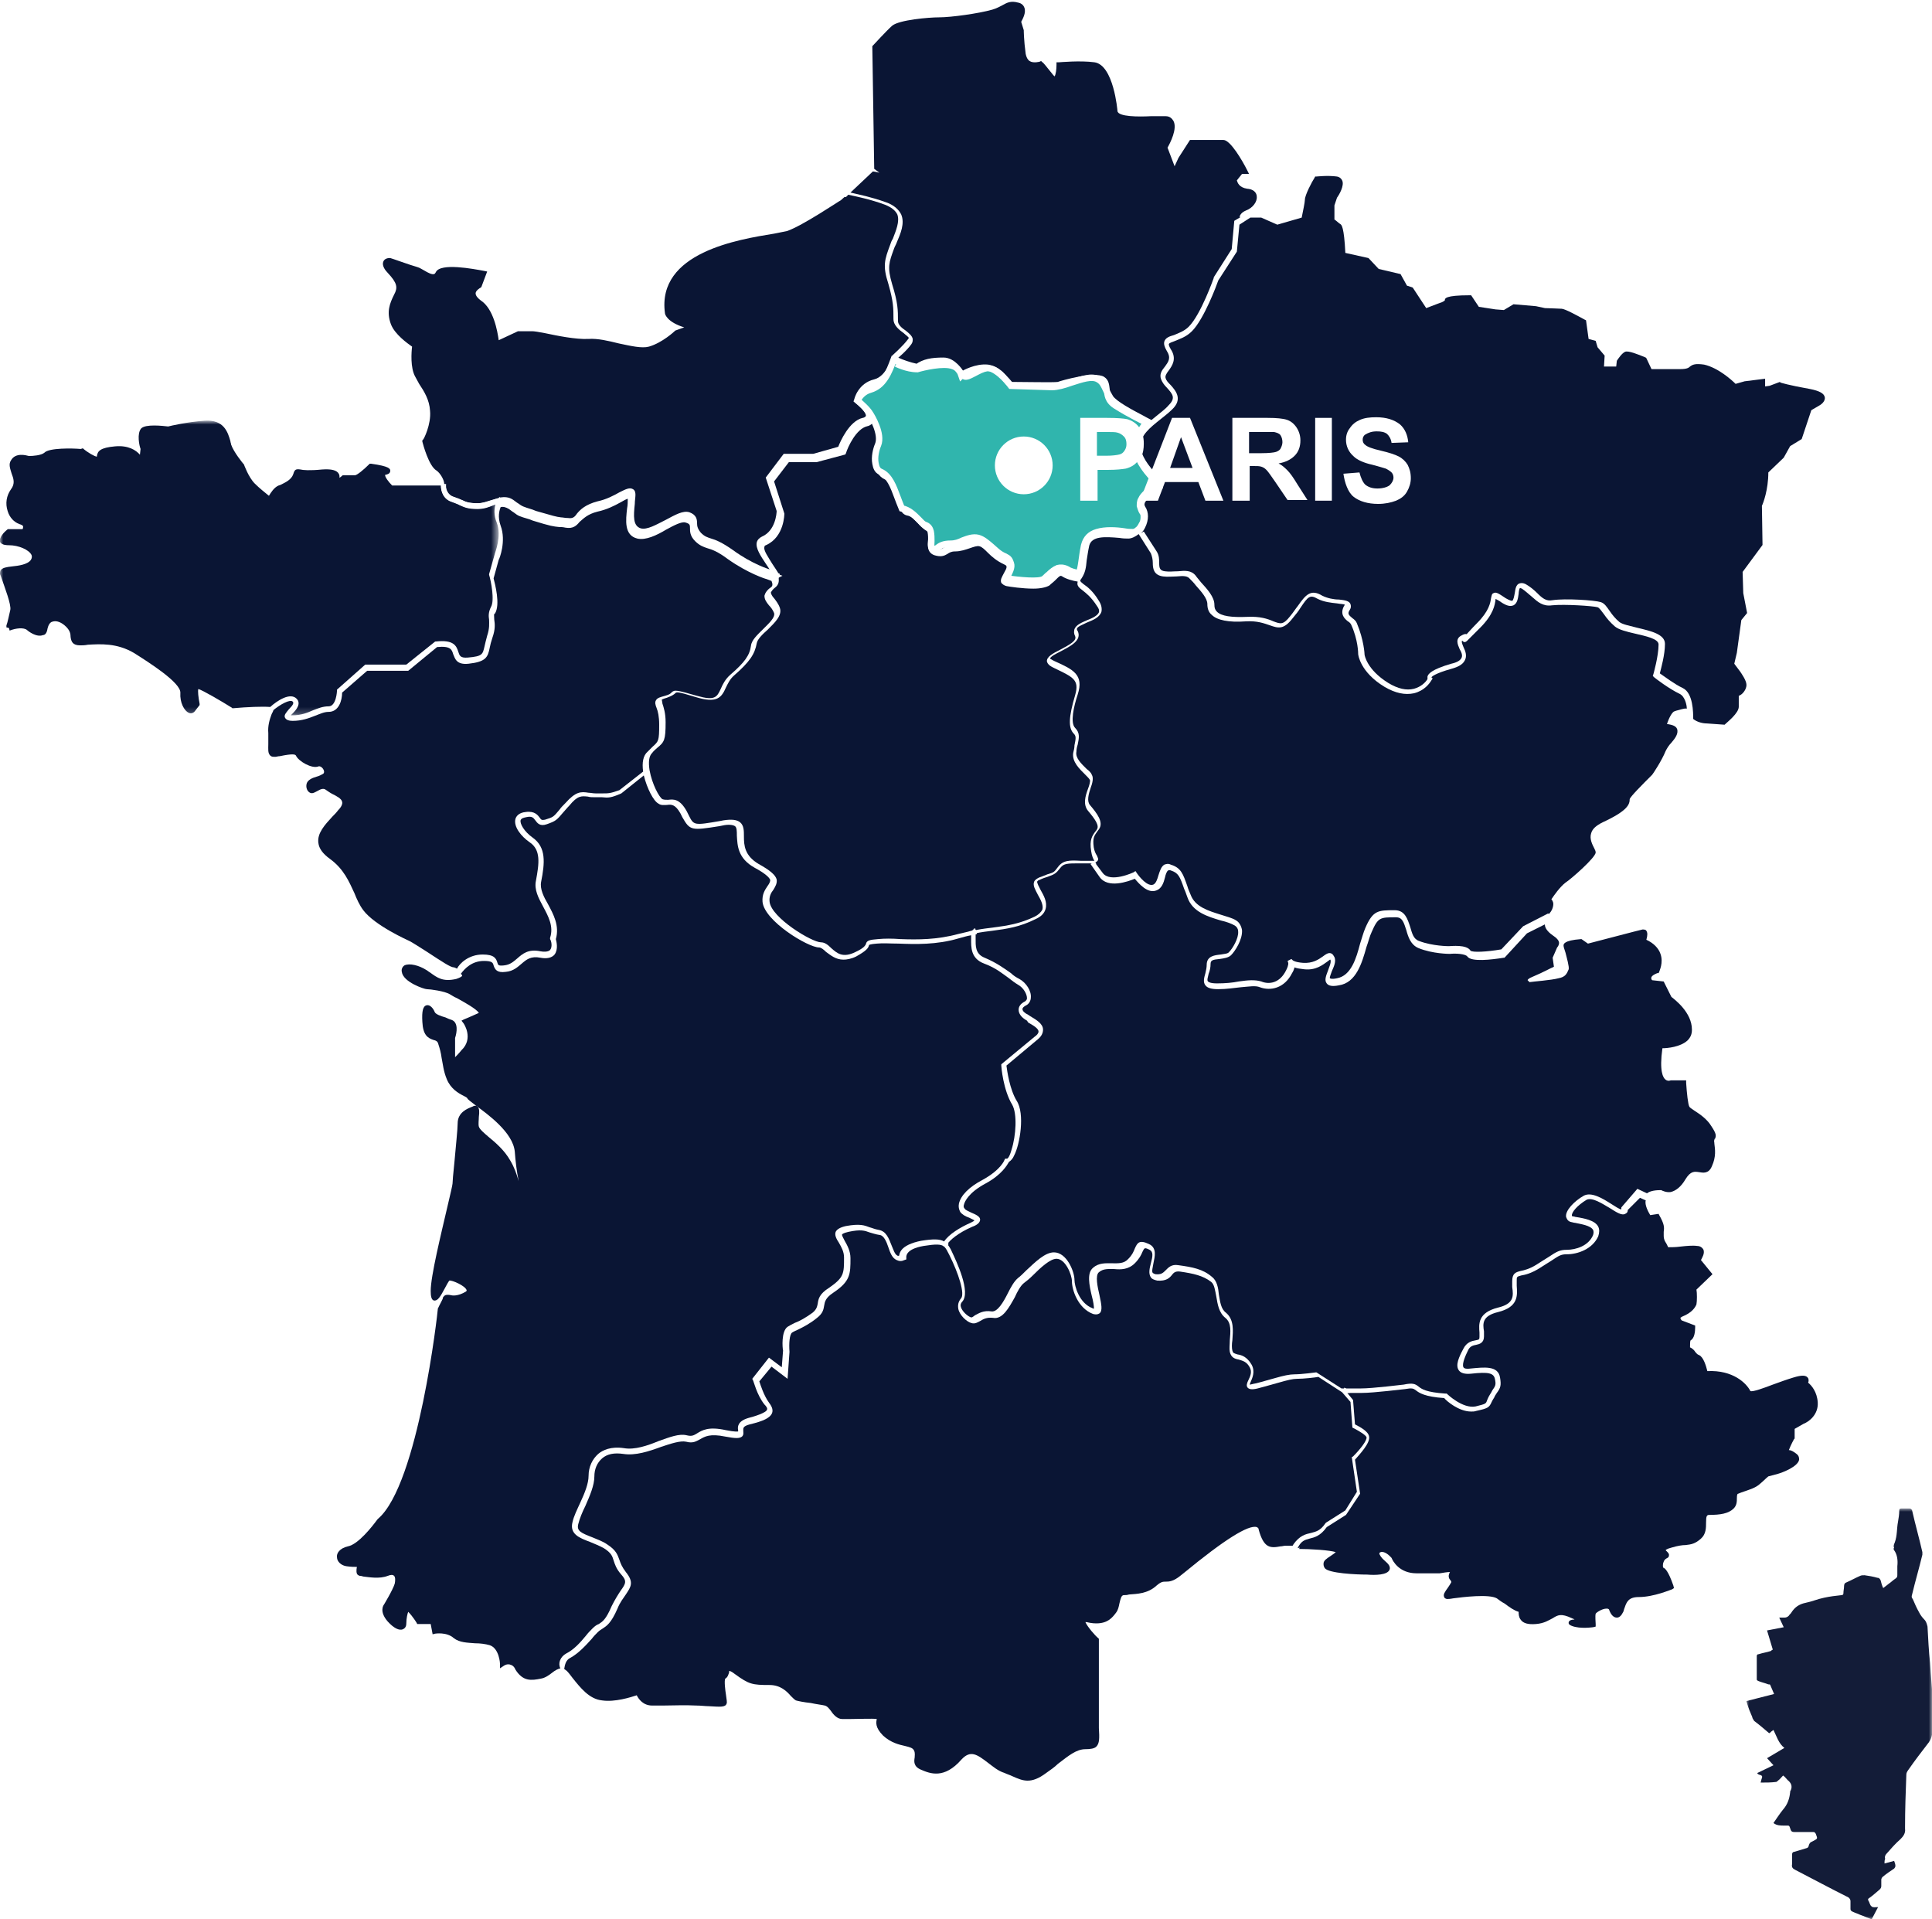 <?xml version="1.0" encoding="utf-8"?>
<!-- Generator: Adobe Illustrator 23.0.4, SVG Export Plug-In . SVG Version: 6.00 Build 0)  -->
<svg version="1.1" id="Calque_1" xmlns="http://www.w3.org/2000/svg" xmlns:xlink="http://www.w3.org/1999/xlink" x="0px" y="0px"
	 viewBox="0 0 301 299" style="enable-background:new 0 0 301 299;" xml:space="preserve">
<style type="text/css">
	.st0{fill-rule:evenodd;clip-rule:evenodd;fill:#0A1534;}
	.st1{filter:url(#Adobe_OpacityMaskFilter);}
	.st2{fill-rule:evenodd;clip-rule:evenodd;fill:#FFFFFF;}
	.st3{mask:url(#prefix__b_1_);fill-rule:evenodd;clip-rule:evenodd;fill:#0A1534;}
	.st4{fill-rule:evenodd;clip-rule:evenodd;fill:#30B5AD;stroke:#FFFFFF;}
	.st5{enable-background:new    ;}
	.st6{fill:#FFFFFF;}
	.st7{filter:url(#Adobe_OpacityMaskFilter_1_);}
	.st8{mask:url(#prefix__d_1_);fill-rule:evenodd;clip-rule:evenodd;fill:#131C38;}
</style>
<g>
	<path class="st0" d="M88.2,257.6c1.2-0.6,2.2-1.7,3.1-2.8c0.3-0.4,0.7-0.8,1-1.1c0.4-0.4,0.7-0.6,1-0.7c0.6-0.4,1.1-0.7,2-2.8
		c0.5-1,1-1.8,1.4-2.4c0.8-1.1,1-1.5,0.1-2.5c-0.8-0.9-1-1.6-1.2-2.2c-0.2-0.7-0.4-1.2-1.5-1.9c-0.7-0.4-1.5-0.7-2.2-1
		c-1.6-0.6-3.2-1.2-2.7-3.1c0.2-0.9,0.7-1.9,1.2-3c0.7-1.5,1.3-3,1.3-4.2c0-1.4,0.6-2.6,1.5-3.4c0.7-0.6,2-1.2,4-0.9
		c1.7,0.3,3.7-0.4,5.4-1.1c1.7-0.6,3.2-1.2,4.4-0.9c0.8,0.2,1.1,0,1.6-0.3c0.8-0.5,1.8-1.1,4.5-0.5c1.5,0.3,1.8,0.2,1.9,0.2
		c0,0,0-0.1,0-0.2c-0.1-0.5-0.1-1.4,1.6-1.9c0.8-0.2,2.8-0.8,2.9-1.3c0.1-0.2-0.1-0.5-0.4-0.8c-1.2-1.5-1.7-3.7-1.8-3.8l-0.1-0.2
		l2.6-3.3l2,1.5l0.2-2.6c-0.1-0.4-0.3-3,0.7-3.7c0.3-0.2,0.7-0.4,1.1-0.6c0.8-0.3,1.7-0.8,2.8-1.6c0.6-0.5,0.7-0.9,0.8-1.4
		c0.1-0.7,0.2-1.5,1.8-2.5c2.3-1.6,2.3-2.2,2.3-4.7c0-0.9-0.4-1.6-0.8-2.3c-0.4-0.6-0.7-1.2-0.5-1.7c0.2-0.4,0.7-0.7,1.6-0.9
		c2.2-0.4,2.9-0.1,3.7,0.2c0.4,0.1,0.8,0.3,1.4,0.4c1.2,0.2,1.6,1.4,2,2.4c0.3,0.7,0.5,1.4,0.9,1.6c0,0,0.1,0.1,0.3,0
		c0-0.2,0.1-0.5,0.3-0.8c0.5-0.7,1.6-1.2,3.1-1.5c1.9-0.3,2.9-0.3,3.6,0.1c0.7-1.1,2.5-2.2,4.1-2.9c0.4-0.2,0.6-0.3,0.6-0.4
		c-0.2-0.1-0.6-0.3-0.8-0.4c-0.6-0.2-1.1-0.5-1.4-0.9c-0.2-0.4-0.3-0.8-0.2-1.3c0.3-1.3,1.6-2.6,3.7-3.7c2.9-1.6,3.4-3.1,3.4-3.1
		l0.1-0.2l0.3,0c0.1,0,0.4-0.3,0.7-1.4c0.7-2.2,0.9-5.6,0.1-7c-1.4-2.3-1.7-5.9-1.7-6.1l0-0.2l5.2-4.3c0.3-0.2,0.6-0.5,0.6-0.8
		c0-0.5-0.9-1-1.6-1.4L160,159c-0.9-0.5-1.3-1.1-1.3-1.7c0-0.4,0.2-0.9,1-1.3c0.1-0.1,0.3-0.2,0.3-0.5c0-0.6-0.5-1.6-1.4-2.1
		c-0.5-0.3-0.9-0.6-1.4-1c-1-0.7-2-1.6-3.9-2.3c-2.1-0.8-2-2.6-2-3.8c0-0.2,0-0.4,0-0.6c-0.6,0.1-1.3,0.3-2,0.5
		c-3.4,1-6.7,0.9-9.3,0.8c-1.3,0-2.4-0.1-3.4,0c-0.2,0-1,0.1-1.2,0.2c-0.1,0.5-0.4,0.9-2,1.8c-0.8,0.4-1.5,0.5-2,0.5
		c-1.2,0-2-0.7-2.7-1.2c-0.4-0.4-0.8-0.7-1.1-0.7c-1.7,0-8.5-4.1-8.8-7.1c-0.1-1.2,0.4-1.9,0.8-2.5c0.3-0.4,0.4-0.7,0.4-0.9
		c-0.1-0.4-0.9-1.1-2.4-1.9c-2.7-1.5-2.7-3.5-2.8-5c0-0.7,0-1.3-0.3-1.5c-0.3-0.2-1-0.3-1.9-0.1l-0.5,0.1c-4.4,0.7-4.6,0.7-5.8-1.4
		c-0.1-0.2-0.2-0.4-0.3-0.6c-0.8-1.4-1.4-1.4-2.1-1.3c-0.4,0-0.9,0.1-1.3-0.2c-0.8-0.4-1.8-2.4-2.3-4.4l-3.5,2.8
		c-1.6,0.7-2,0.7-3,0.6c-0.3,0-0.6,0-1,0c-0.5,0-0.9,0-1.2-0.1c-1-0.1-1.6-0.2-2.9,1.4c-0.4,0.4-0.7,0.8-0.9,1
		c-1.1,1.3-1.2,1.4-2.6,1.9c-1.1,0.4-1.5-0.2-1.8-0.6c-0.3-0.4-0.5-0.7-1.4-0.5c-0.5,0.1-0.8,0.2-0.9,0.5c-0.1,0.5,0.5,1.7,1.9,2.7
		c2.1,1.5,1.9,3.9,1.3,6.9c-0.2,1.1,0.4,2.3,1.1,3.5c0.8,1.5,1.8,3.3,1.2,5.4c0.1,0.4,0.4,1.6-0.2,2.4c-0.4,0.5-1.2,0.7-2.2,0.5
		c-1.5-0.3-2.2,0.3-2.9,0.9c-0.6,0.5-1.3,1.2-2.5,1.3c-1.4,0.2-1.7-0.4-1.9-1c-0.1-0.4-0.2-0.7-1.5-0.7c-1.9,0-3,1.2-3.6,2
		c0.1,0.1,0.2,0.2,0.2,0.3c0,0.1-0.3,0.3-0.9,0.5c-2.1,0.5-3-0.2-4.1-1c-0.2-0.1-0.4-0.3-0.6-0.4c-1.1-0.7-2.6-1.1-3.4-0.7
		c-0.3,0.2-0.5,0.6-0.4,1c0.2,1.6,3.5,2.7,3.9,2.7c0.5,0,2.8,0.3,3.6,0.8c0.2,0.1,0.6,0.4,1.1,0.6c0.9,0.5,3.1,1.7,3.4,2.3
		c-1.3,0.6-2.3,1-2.3,1l-0.4,0.2l0.3,0.4c0.1,0.1,1.6,2.4-0.3,4.2c-0.4,0.5-0.8,0.9-1,1.1c0,0,0-0.1,0-0.1v-2.9
		c0.3-0.9,0.5-2.4-0.5-2.8c-0.3-0.1-0.6-0.2-1-0.4c-0.7-0.2-1.6-0.5-1.7-0.9c-0.2-0.5-0.7-1.1-1.2-1c-0.6,0.1-0.8,0.9-0.7,2.6
		c0.1,2,0.8,2.5,1.7,2.8c0.4,0.1,0.7,0.2,0.8,0.7c0.2,0.6,0.4,1.3,0.5,2.1c0.2,1,0.3,2.1,0.8,3.3c0.6,1.5,1.8,2.2,2.6,2.6
		c0.2,0.1,0.6,0.3,0.6,0.4c0.1,0.2,0.4,0.4,1.3,1.1c1.9,1.4,5.8,4.2,6.1,7.2c0.1,1.4,0.3,3.1,0.6,4.6c-0.3-1.1-0.7-2.2-1.3-3.2
		c-0.9-1.6-2.3-2.8-3.4-3.7c-0.7-0.6-1.4-1.2-1.5-1.6c-0.1-0.4,0-1,0-1.5c0.1-0.8,0.1-1.3-0.2-1.6c-0.1-0.1-0.3-0.2-0.6-0.1
		l-0.2,0.1c-0.8,0.3-2.3,0.9-2.3,2.6c0,0.9-0.3,3.7-0.5,6c-0.2,1.9-0.3,3.1-0.3,3.4c0,0.2-0.4,1.9-0.8,3.6c-1,4.3-2.6,10.8-2.6,13.1
		c0,0.8,0.1,1.4,0.5,1.5c0.6,0.1,1-0.6,1.7-1.9c0.2-0.4,0.6-1.1,0.7-1.2c0.4-0.1,2.5,0.8,2.7,1.5c0,0.1,0,0.1-0.1,0.2
		c-1.3,0.8-2.2,0.6-2.2,0.6c-0.9-0.2-1.1,0-1.2,0.1c-0.1,0.1-0.2,0.2-0.2,0.3c0,0.2-0.5,1-0.8,1.7l0,0.1c0,0.3-3,27.2-9.3,32.6
		l-0.1,0.1c-0.8,1.1-3,3.9-4.6,4.2c-1.3,0.3-1.8,1.1-1.7,1.7c0,0.7,0.7,1.3,1.5,1.4c0.7,0.1,1.2,0.1,1.6,0.1c-0.1,0.5-0.1,1,0.1,1.2
		c0.1,0.1,0.3,0.2,0.4,0.2c0.1,0,0.2,0,0.5,0.1c0.9,0.1,2.5,0.4,3.8-0.1c0.5-0.2,0.8-0.2,1,0c0.2,0.2,0.2,0.7,0.1,1.2
		c-0.3,1-1.7,3.3-1.7,3.3c0,0-0.8,1,0.6,2.6c0.9,1,1.8,1.5,2.4,1.2c0.2-0.1,0.5-0.3,0.5-0.9c0-0.8,0.2-1.6,0.3-1.8c0,0,0,0,0,0
		c0.7,0.7,1.3,1.7,1.3,1.7l0.1,0.2h2.1l0.3,1.6l0.4-0.1c0,0,1.8-0.3,2.9,0.7c0.9,0.7,2.1,0.7,3.3,0.8c0.8,0,1.6,0.1,2.3,0.3
		c1.5,0.5,1.6,2.9,1.6,2.9l0,0.7l0.6-0.4c0,0,0.4-0.3,0.9-0.2c0.4,0.1,0.7,0.3,0.9,0.8c1.2,1.9,2.5,1.7,4,1.4
		c0.6-0.1,1.2-0.5,1.7-0.9c0.5-0.4,0.9-0.6,1.3-0.7C86.9,259.1,87.3,258.1,88.2,257.6"/>
	<path class="st0" d="M204.3,238.8c0.7-0.2,1.4-0.3,2.2-1.5l0.1-0.1l3-1.9l1.8-2.9l-0.8-5.4l0.2-0.1c1.1-1.1,2.2-2.5,2.1-3
		c-0.1-0.3-1-0.9-2-1.4l-0.2-0.1l-0.3-4l-1.3-1.5l-3.7-2.4c-0.5,0.1-2.3,0.3-3.3,0.3c-0.7,0-1.5,0.2-2.9,0.6
		c-0.8,0.2-1.7,0.5-2.9,0.8c-1,0.3-1.6,0.3-1.9,0c-0.3-0.3-0.1-0.8,0.1-1.2c0.3-0.6,0.6-1.3,0.2-2c-0.5-0.9-1.1-1-1.7-1.2
		c-0.6-0.1-1.2-0.3-1.4-1.2c-0.1-0.5,0-1.1,0-1.8c0.1-1.3,0.3-2.7-0.7-3.5c-1-0.8-1.2-2.1-1.4-3.3c-0.2-1-0.3-1.9-0.8-2.3
		c-1.3-1-2.8-1.3-4.8-1.6c-0.7-0.1-1,0.1-1.3,0.5c-0.4,0.5-0.9,1-2.3,0.9c-0.4-0.1-0.8-0.2-1-0.5c-0.4-0.6-0.2-1.4,0-2.2
		c0.3-1.1,0.4-1.8-0.2-2.1c-0.8-0.4-0.8-0.3-1.1,0.3c-0.2,0.5-0.5,1.1-1.2,1.8c-1,1-2.2,1-3.2,0.9c-0.9,0-1.7-0.1-2.4,0.5
		c-0.6,0.5-0.2,2.3,0.1,3.6c0.3,1.4,0.5,2.4,0,2.8c-0.3,0.2-0.6,0.2-1,0.1c-2.4-0.9-3.3-3.8-3.3-5.1c0-1-1-3.5-2.4-3.5
		c-1,0-2.5,1.4-3.7,2.6c-0.5,0.5-1,0.9-1.4,1.2c-0.5,0.4-1,1.3-1.4,2.2c-0.9,1.6-1.9,3.5-3.4,3.2c-1-0.1-1.5,0.2-2,0.5
		c-0.4,0.2-0.8,0.5-1.4,0.3c-0.7-0.2-1.8-1.2-2-2.2c-0.1-0.6,0-1.1,0.4-1.6c0.7-0.7-0.4-4-1.8-6.8c-0.3-0.6-0.5-1-0.8-1.3h0
		c0,0,0,0,0,0c-0.5-0.4-1.3-0.4-3.2-0.1c-2.9,0.5-2.7,1.7-2.7,1.8l0,0.3l-0.3,0.1c-0.4,0.2-0.8,0.2-1.2,0c-0.7-0.3-1-1.1-1.3-2
		c-0.3-0.9-0.7-1.8-1.3-1.9c-0.7-0.1-1.2-0.3-1.6-0.4c-0.8-0.3-1.4-0.5-3.3-0.1c-0.9,0.2-1,0.4-1,0.4c-0.1,0.1,0.2,0.6,0.4,1
		c0.4,0.7,0.9,1.6,0.9,2.7c0,2.5,0,3.6-2.7,5.4c-1.2,0.8-1.3,1.4-1.4,2c-0.1,0.6-0.2,1.2-1.1,1.9c-1.1,0.9-2.1,1.4-2.9,1.8
		c-0.4,0.2-0.7,0.3-1,0.5c-0.4,0.3-0.5,1.7-0.4,3l-0.3,4.2l-2.5-1.9l-1.9,2.3c0.2,0.6,0.7,2.2,1.5,3.3c0.3,0.4,0.7,1,0.5,1.6
		c-0.3,0.8-1.4,1.3-3.5,1.8c-1.1,0.3-1,0.6-1,1c0,0.3,0.1,0.6-0.2,0.9c-0.4,0.3-1,0.3-2.6,0c-2.4-0.5-3.2,0-3.9,0.4
		c-0.6,0.3-1.1,0.7-2.2,0.4c-0.9-0.2-2.4,0.3-3.9,0.8c-1.9,0.7-4,1.4-5.9,1.1c-1.4-0.2-2.5,0-3.3,0.7c-0.8,0.7-1.2,1.7-1.2,2.8
		c0,1.4-0.7,3-1.4,4.6c-0.5,1-0.9,2-1.1,2.8c-0.3,1.1,0.4,1.4,2.2,2.1c0.7,0.3,1.6,0.6,2.3,1.1c1.4,0.9,1.6,1.6,1.9,2.4
		c0.2,0.6,0.4,1.1,1,1.9c1.3,1.6,0.8,2.3,0,3.5c-0.4,0.6-0.9,1.2-1.3,2.2c-1,2.3-1.7,2.7-2.3,3.1c-0.3,0.2-0.5,0.3-0.8,0.6
		c-0.3,0.3-0.6,0.6-0.9,1c-1,1.1-2.1,2.3-3.4,3c-0.6,0.3-0.8,1-0.9,1.7c0.1,0.1,0.3,0.2,0.4,0.3c0.3,0.3,0.6,0.7,0.9,1.1
		c1.2,1.5,2.6,3.3,4.6,3.5c2,0.3,4.5-0.5,5.4-0.8c0.3,0.6,1,1.6,2.4,1.6c0.5,0,1.1,0,1.7,0c1.5,0,3.4-0.1,5.2,0
		c0.7,0,1.4,0.1,1.9,0.1c1.8,0.1,2.6,0.2,2.8-0.4c0.1-0.2,0-0.6-0.1-1.4c-0.1-0.6-0.3-2.2-0.1-2.5c0.4-0.2,0.5-0.7,0.6-1
		c0-0.1,0-0.1,0-0.2c0.1,0,0.4,0.1,0.9,0.5c2.2,1.6,2.7,1.7,5.4,1.7c1.7,0,2.7,1,3.3,1.7c0.3,0.3,0.6,0.6,0.8,0.7
		c0.3,0.1,1.3,0.3,2.3,0.4c0.9,0.2,1.8,0.3,2.2,0.4c0.4,0.1,0.7,0.5,1,0.9c0.4,0.6,1,1.2,1.7,1.2c0.3,0,0.8,0,1.3,0
		c1.4,0,3.4-0.1,4.1,0c-0.1,0.5-0.3,1.3,1,2.6c1.2,1.1,2.5,1.4,3.4,1.6c0.8,0.2,1.2,0.3,1.4,0.7c0.2,0.4,0.1,0.8,0.1,1.1
		c-0.1,0.6-0.2,1.4,1,1.9c1.4,0.6,3.6,1.5,6.3-1.6c1.4-1.5,2.4-0.8,4.1,0.5c0.8,0.6,1.6,1.3,2.6,1.6c0.4,0.2,0.8,0.3,1.2,0.5
		c0.9,0.4,1.6,0.7,2.4,0.7c0.8,0,1.7-0.3,2.9-1.2c0.7-0.5,1.3-0.9,1.8-1.4c1.7-1.3,2.9-2.3,4.3-2.3c0.8,0,1.4-0.1,1.7-0.4
		c0.5-0.5,0.5-1.3,0.4-2.9c0-0.4,0-0.8,0-1.2c0-3.8,0-12.5,0-12.5v-0.2l-0.1-0.1c-0.5-0.4-1.7-1.8-2-2.5l0,0c0.1,0,0.1,0,0.2,0
		c0.4,0.1,0.9,0.2,1.5,0.2c1.8,0,2.5-0.9,3.1-1.7c0.3-0.4,0.4-0.9,0.5-1.4c0.2-0.8,0.3-1.3,0.7-1.3c0.2,0,0.5,0,0.8-0.1
		c1.2-0.1,2.9-0.1,4.3-1.4c0.7-0.6,1-0.6,1.4-0.6c0.5,0,1.2,0,2.4-1l0.5-0.4c6.2-5.1,10-7.5,11.3-7.1c0.2,0.1,0.3,0.2,0.3,0.4
		c0.8,2.9,1.8,2.9,3.4,2.6c0.3,0,0.5-0.1,0.8-0.1c0.3,0,0.7,0,1.1,0c0-0.1,0.1-0.1,0.1-0.2C202.5,239.2,203.4,239,204.3,238.8"/>
	<path class="st0" d="M253.6,188.5c0,0.4-0.2,0.5-0.4,0.6c-0.5,0.3-1.3-0.2-2.4-0.9c-1.2-0.7-2.7-1.7-3.6-1.3
		c-1.5,0.9-2.4,2-2.3,2.5c0,0,0,0.1,0.2,0.1c0.2,0,0.3,0.1,0.5,0.1c1.2,0.2,2.9,0.5,3.4,1.5c0.2,0.4,0.2,0.9,0,1.5
		c-0.9,2-3.2,2.8-4.9,2.8c-0.9,0-1.2,0.2-2.4,1c-0.5,0.3-1.1,0.7-1.9,1.2c-1.3,0.8-2.2,1-2.8,1.1c-0.7,0.2-0.7,0.2-0.7,0.8
		c0,0.3,0,0.5,0,0.8c0.1,1.5,0.3,3.3-2.9,4.1c-2.5,0.6-2.4,1.8-2.2,3c0,0.3,0,0.5,0,0.8c0,1-0.7,1.2-1.2,1.3c-0.5,0.1-1,0.2-1.3,0.9
		c-0.3,0.6-1,2.1-0.7,2.6c0.1,0.2,0.5,0.3,1.1,0.2c2.1-0.2,4.3-0.5,4.6,1.4c0.2,1.2,0.1,1.6-0.5,2.4c-0.1,0.2-0.3,0.4-0.4,0.7
		c-0.2,0.3-0.3,0.5-0.4,0.7c-0.4,0.9-0.6,1-2.4,1.4c-0.3,0.1-0.5,0.1-0.8,0.1c-1.9,0-3.8-1.6-4.2-2.1c-3-0.2-3.9-0.8-4.4-1.2
		c-0.4-0.3-0.6-0.4-1.7-0.2c-0.2,0-4.8,0.6-6.8,0.6h-2.2l0.9,1.1l0.3,3.8c0.8,0.4,2.1,1.1,2.2,1.9c0.2,1-1.5,2.8-2.2,3.6l0.8,5.3
		l-2.2,3.3l-3,1.9c-1,1.4-1.9,1.6-2.7,1.8c-0.7,0.2-1.3,0.3-1.9,1.6c2.2,0,5.1,0.2,6,0.5c-0.2,0.2-0.5,0.4-0.8,0.6
		c-0.6,0.4-1.1,0.7-1.1,1.2c0,0.2,0,0.4,0.2,0.7c0.6,0.8,4.9,1,6.6,1c1.2,0.1,3.2,0.1,3.5-0.8c0.2-0.6-0.5-1.1-0.7-1.3
		c-0.6-0.5-0.9-1-0.9-1.2c0-0.1,0-0.1,0.2-0.2c0.3-0.1,0.9,0,1.7,0.9c0.2,0.5,1.2,2.4,3.9,2.4h3.5l0.1,0c0.6-0.1,1.2-0.2,1.6-0.2
		c-0.4,0.7-0.1,1.1,0.1,1.3c0,0.1,0.1,0.1,0.1,0.2c0,0,0,0,0,0.1c-0.1,0.2-0.3,0.5-0.5,0.8c-0.5,0.7-0.8,1.1-0.6,1.5
		c0,0.1,0.2,0.3,0.5,0.3c0.1,0,0.4,0,0.9-0.1c1.5-0.2,5.6-0.7,6.8,0c0.4,0.3,0.8,0.6,1.2,0.8c0.8,0.6,1.5,1.1,2.2,1.3
		c0,0.3,0,0.8,0.3,1.2c0.4,0.6,1.2,0.8,2.4,0.7c1.3-0.1,2-0.6,2.6-0.9c0.8-0.5,1.3-0.8,3,0c0.2,0.1,0.3,0.1,0.4,0.2c0,0,0,0,0,0
		c-0.4,0-0.8,0.1-0.9,0.4c-0.1,0.4,0.3,0.5,0.5,0.6c1.3,0.5,3.2,0.2,3.3,0.2l0.4-0.1l0-0.4c0-0.3-0.1-1.2,0-1.6
		c0.1-0.2,1-0.8,1.7-0.8h0c0.4,0,0.4,0.2,0.4,0.2c0.3,0.8,0.7,1.2,1.2,1.2c0.4,0,0.7-0.3,1-0.9c0.1-0.2,0.1-0.4,0.2-0.6
		c0.3-0.9,0.6-1.7,2.2-1.7c2.4,0,5.1-1.2,5.2-1.2l0.3-0.2l-0.1-0.4c-0.8-2.3-1.3-2.7-1.6-2.8c0-0.1-0.1-0.5,0.1-0.9
		c0-0.1,0.2-0.4,0.4-0.5c0.2-0.1,0.4-0.2,0.4-0.4c0.1-0.3-0.1-0.5-0.3-0.7c-0.1-0.1-0.2-0.2-0.2-0.2c0,0,0.1-0.2,0.9-0.4
		c1-0.3,1.7-0.4,2.2-0.4c0.9-0.1,1.5-0.2,2.4-1c0.8-0.7,0.8-1.7,0.8-2.5c0-1,0.1-1.2,0.5-1.2c1.7,0,3-0.2,3.8-1
		c0.5-0.5,0.5-1.1,0.5-1.6c0-0.6,0.1-0.7,0.2-0.7l0.5-0.2c0.8-0.3,1.6-0.5,2.3-0.9c0.7-0.4,1.6-1.4,1.9-1.6l1.5-0.4
		c0.7-0.2,3.1-1.1,3.3-2.2c0-0.2,0-0.6-0.4-0.9c-0.5-0.4-0.9-0.6-1.2-0.6c0.3-0.8,0.8-1.7,0.8-1.7l0.1-0.1v-1.5l1.4-0.8
		c0.8-0.3,2.3-1.4,2.2-3.3c-0.1-1.7-1-2.7-1.5-3.1c0.1-0.2,0.1-0.5,0-0.7c-0.3-0.5-1-0.5-2.3-0.1c-1,0.3-2.1,0.7-3.2,1.1
		c-1.3,0.5-3.2,1.2-3.5,1c-0.6-1.2-2.7-3.3-6.7-3.1c-0.2-0.8-0.6-2.2-1.3-2.5c-0.3-0.1-0.4-0.3-0.6-0.5c-0.1-0.2-0.3-0.4-0.6-0.6
		l-0.2-0.1c0-0.5,0-1,0.1-1.1c0.6-0.3,0.7-1.4,0.7-2v-0.3l-2.1-0.8c-0.1-0.1-0.2-0.3-0.2-0.4c0,0,0.1-0.1,0.3-0.2
		c1.5-0.6,2-1.4,2.2-1.9c0.1-0.5,0.1-1.8,0-2.3l2.5-2.4l-1.8-2.2c0.2-0.4,0.6-1,0.4-1.6c-0.1-0.2-0.4-0.6-1-0.6
		c-0.7-0.1-1.7,0-2.6,0.1c-0.7,0.1-1.5,0.1-1.9,0.1c-0.1-0.2-0.2-0.4-0.3-0.6c-0.2-0.3-0.4-0.6-0.4-1.2c0-0.2,0-0.4,0-0.6
		c0.1-0.7,0.1-1.2-0.7-2.6l-0.1-0.2l-1.3,0.2c-0.3-0.5-0.9-1.6-0.7-2.3l-0.9-0.4L253.6,188.5L253.6,188.5z M75.2,148.7
		c1.8,0,2.1,0.6,2.3,1.3c0.1,0.3,0.1,0.5,1,0.4c1-0.1,1.5-0.6,2.1-1.1c0.8-0.7,1.7-1.5,3.6-1.1c0.5,0.1,1.2,0.1,1.5-0.2
		c0.4-0.5,0.2-1.4,0-1.7l0-0.1l0-0.1c0.6-1.8-0.3-3.4-1.1-4.9c-0.7-1.3-1.4-2.6-1.1-4c0.5-2.7,0.8-4.8-1-6c-1.3-0.9-2.5-2.4-2.2-3.6
		c0.1-0.4,0.5-1,1.6-1.1c1.4-0.2,1.9,0.5,2.2,0.9c0.2,0.3,0.3,0.4,0.8,0.3c1.3-0.4,1.3-0.4,2.3-1.6c0.2-0.3,0.5-0.6,0.9-1
		c1.6-1.8,2.4-1.8,3.6-1.6c0.3,0,0.7,0.1,1.1,0.1c0.4,0,0.8,0,1.1,0c0.9,0,1.2,0,2.6-0.5l3.7-2.9c-0.2-1.4,0-2.5,0.7-3.1
		c0.3-0.3,0.6-0.6,0.8-0.8c0.9-0.8,1-0.9,1-3.4c0-1.3-0.2-2.1-0.4-2.6c-0.2-0.5-0.3-0.9-0.1-1.2c0.2-0.4,0.7-0.5,1.4-0.7
		c0.7-0.2,0.8-0.3,1-0.5c0.5-0.5,0.8-0.4,4,0.5c2.8,0.8,3.1,0.2,3.7-1.1c0.3-0.7,0.7-1.5,1.5-2.2c2.2-1.9,3-3,3.2-4.5
		c0.1-0.9,1-1.7,1.9-2.6c0.9-0.9,1.9-1.8,1.7-2.5c-0.2-0.5-0.5-0.9-0.8-1.2c-0.4-0.5-0.7-0.9-0.7-1.5c0.1-0.4,0.4-0.9,1-1.3
		c0.3-0.2,0.3-0.5,0.1-1l-0.8-0.3c-0.1,0-2.9-0.9-6-3.1c-1.6-1.2-2.5-1.5-3.2-1.7c-0.6-0.2-1.2-0.4-1.9-1.1c-0.8-0.8-0.8-1.5-0.8-2
		c0-0.5,0-0.7-0.7-0.9c-0.6-0.2-1.9,0.5-3,1.1c-1.5,0.9-3.2,1.7-4.5,1.4c-2.1-0.5-1.8-2.9-1.6-4.7c0.1-0.5,0.1-1,0.1-1.3
		c0-0.2,0-0.2,0-0.2c-0.1,0-0.7,0.3-1.2,0.6c-0.9,0.5-2.1,1.1-3.5,1.4c-1.6,0.4-2.2,1.1-2.8,1.6c-0.5,0.6-1,1.1-2.2,0.9
		c-0.4-0.1-0.8-0.1-1-0.1c-0.9-0.1-1.2-0.1-4.1-1l-0.5-0.2c-1.7-0.5-1.7-0.5-2.5-1.1c-0.2-0.1-0.4-0.3-0.7-0.5
		c-0.5-0.3-0.9-0.4-1.3-0.3c-0.2,0.5-0.5,1.5,0,2.9c0.9,2.4-0.2,5.2-0.3,5.3l-0.8,2.9c0.2,0.8,1.1,4.1,0.2,5.5
		C76.9,95.6,77,96,77,96.5c0.1,0.7,0.2,1.5-0.3,2.9c-0.2,0.6-0.3,1-0.4,1.5c-0.3,1.5-0.6,2.2-3.3,2.5c-1.9,0.2-2.1-0.8-2.4-1.5
		c-0.2-0.7-0.4-1.3-2.5-1.1l-4.5,3.7h-6.4l-3.9,3.4c0,1.2-0.5,3-2.1,3c-0.7,0-1.3,0.3-2.1,0.6c-1,0.4-2.1,0.8-3.5,0.8
		c-0.5,0-1-0.1-1.2-0.5c-0.2-0.4,0.2-0.8,0.6-1.3c0.7-0.7,0.8-1,0.6-1.2c-0.4-0.4-1.9,0.4-3.1,1.4c0,0.2-0.1,0.4-0.2,0.6
		c-0.3,0.8-0.6,1.8-0.5,2.9c0,0.6,0,1.2,0,1.7c0,0.8-0.1,1.4,0.3,1.8c0.2,0.2,0.4,0.2,0.8,0.2c0.2,0,0.4-0.1,0.7-0.1
		c1.9-0.4,2.4-0.3,2.5-0.1c0.4,0.9,2.5,2.1,3.5,1.7c0.2-0.1,0.6,0.1,0.8,0.5c0.2,0.4,0,0.6,0,0.6c-0.3,0.2-0.7,0.4-1.1,0.5
		c-0.7,0.2-1.3,0.5-1.5,1c-0.1,0.3-0.1,0.6,0,0.9c0.1,0.3,0.3,0.5,0.5,0.6c0.4,0.2,0.8-0.1,1.2-0.3c0.5-0.3,0.9-0.4,1.2-0.2
		c0.3,0.2,0.7,0.5,1.1,0.7c0.6,0.3,1.4,0.7,1.5,1.2c0.1,0.3-0.1,0.8-0.6,1.3c-0.3,0.4-0.6,0.7-0.9,1c-1.2,1.3-2.4,2.6-2.2,4.1
		c0.1,0.9,0.7,1.7,1.8,2.5c2.2,1.6,3,3.6,3.8,5.3c0.4,1,0.8,1.9,1.4,2.7c1.8,2.4,7,4.7,7.2,4.8c0.4,0.2,1.5,0.9,2.6,1.6
		c2.6,1.7,3.8,2.5,4.3,2.5c0.1,0,0.3,0.1,0.5,0.2C71.6,150.1,73,148.7,75.2,148.7 M140.4,33.4c0.6,1.4-0.1,3-0.7,4.4
		c-0.1,0.3-0.3,0.6-0.4,0.9c-0.8,2.2-1.1,2.9-0.3,5.6c0.9,2.9,0.9,4,0.9,5.7c0,0.6,0.6,1.1,1.2,1.5c0.5,0.4,1,0.8,1.1,1.3
		c0,0.3,0,0.5-0.2,0.8c-0.7,1-2.1,2.2-2.5,2.5c-0.2,0.7-1.1,3.5-3.3,4.1c-1.6,0.4-2.2,1.7-2.4,2.3c0.6,0.4,1.7,1.5,1.8,2.4l0.3-0.2
		c0.2,0.3,1.8,2.7,1.2,4.3c-0.5,1.3-1,4.1,0.6,4.8c1.2,0.5,1.7,2.1,2.2,3.5c0.3,0.9,0.7,2,1.1,2.1c0.9,0.2,1.6,0.9,2.3,1.5
		c0.4,0.4,0.8,0.8,1.2,1c0.8,0.4,0.7,1.3,0.6,2c-0.1,1-0.1,1.4,0.5,1.6c0.7,0.2,0.9,0.1,1.3-0.1c0.3-0.2,0.8-0.5,1.6-0.5
		c0.7,0,1.4-0.2,2-0.5c0.7-0.3,1.3-0.5,2-0.3c0.6,0.2,1.1,0.6,1.7,1.2c0.6,0.6,1.3,1.2,2.3,1.6c0.4,0.2,0.7,0.5,0.8,0.8
		c0.2,0.6-0.1,1.2-0.5,1.8c-0.1,0.2-0.3,0.6-0.3,0.7c0,0,0.1,0,0.2,0c2.1,0.3,5.4,0.6,6.1,0.1c0.3-0.2,0.6-0.5,0.8-0.7
		c0.6-0.6,1.3-1.3,2.2-0.7c0.5,0.4,1.7,0.6,2.3,0.7c0.4-0.7,0.4-1.3,0.6-2.3c0.1-0.7,0.2-1.4,0.4-2.4c0.5-2.4,3.6-2,5.6-1.8
		c0.5,0.1,0.9,0.1,1.3,0.1c0.6,0,1.4-0.6,1.8-1.4c0.4-0.7,0.6-1.7,0.1-2.4c-0.8-1.3,0.5-2.2,1.5-3c0.4-0.3,1.1-0.8,1-1
		c-0.1-0.3-0.5-0.7-0.9-1.2c-1.1-1.2-2.5-2.9-2.5-4.9c0-2,1.7-3.3,3.3-4.6c0.6-0.5,1.3-1,1.8-1.6c1.1-1.1,0.6-1.7-0.3-2.7
		c-0.4-0.4-0.7-0.8-0.9-1.3c-0.3-0.8,0.1-1.4,0.6-2c0.5-0.7,1-1.3,0.3-2.4c-0.4-0.7-0.5-1.1-0.4-1.5c0.2-0.6,0.8-0.8,1.5-1
		c0.7-0.3,1.6-0.6,2.3-1.3c1.9-1.9,3.9-7.6,3.9-7.6l0-0.1l2.8-4.4l0.4-4.4l1-0.6l-0.2,0c0.1-0.3,0.3-0.7,1-1
		c1.1-0.4,1.8-1.4,1.7-2.2c0-0.3-0.2-1.1-1.5-1.2c-1.3-0.2-1.5-1-1.6-1.3l0.8-1h1.1l-0.3-0.6c-0.7-1.4-2.6-4.7-3.7-4.7h-5.2
		l-1.8,2.8l-0.6,1.3l-1.1-2.9c0.4-0.7,1.6-3,0.9-4.2c-0.2-0.3-0.5-0.7-1.2-0.7c-0.6,0-1.4,0-2.3,0c-1.9,0.1-5.1,0.1-5.2-0.8
		c0-0.1-0.6-7.2-3.6-7.6c-2.2-0.3-5.4,0-5.5,0l-0.4,0v0.4c0,0.7-0.1,1.5-0.3,1.8c0,0-0.1-0.1-0.2-0.2c-1.2-1.5-1.6-2-1.7-2l-0.2-0.2
		l-0.2,0.1c0,0-1,0.3-1.6-0.1c-0.3-0.2-0.5-0.6-0.6-1.1c-0.3-2.2-0.3-3.7-0.3-3.7l-0.4-1.3c0.2-0.4,0.8-1.4,0.5-2.2
		c-0.1-0.3-0.4-0.7-1-0.8c-1.1-0.3-1.7,0-2.4,0.4c-0.4,0.2-0.9,0.5-1.6,0.7c-2.1,0.6-6.4,1.2-8.3,1.2c-1.6,0-6.2,0.4-7.3,1.3
		c-0.9,0.8-3,3.1-3.1,3.2L135.9,7l0.3,19.3l0.8,0.6l-1-0.2l-3.5,3.3c1.3,0.3,3.3,0.7,5.5,1.5C139.2,31.9,140,32.6,140.4,33.4"/>
	<path class="st0" d="M121.3,90c0.1,0.6,0,1.1-0.5,1.5c-0.4,0.3-0.6,0.6-0.7,0.8c0,0.2,0.2,0.6,0.5,0.9c0.3,0.4,0.7,0.9,0.9,1.5
		c0.4,1.2-0.8,2.3-1.9,3.4c-0.8,0.7-1.6,1.5-1.7,2.1c-0.3,1.7-1.1,2.9-3.5,5c-0.7,0.6-1,1.3-1.3,1.9c-0.7,1.6-1.4,2.5-4.7,1.5
		c-2.9-0.9-3-0.8-3.2-0.6c-0.2,0.2-0.5,0.4-1.3,0.7c-0.7,0.2-0.8,0.3-0.8,0.3c0,0.1,0.1,0.4,0.1,0.6c0.2,0.6,0.5,1.5,0.5,2.9
		c0,2.8-0.2,3.1-1.3,4c-0.2,0.2-0.5,0.4-0.8,0.8c-0.5,0.5-0.6,1.4-0.4,2.7c0.4,2.2,1.5,4.2,2,4.5c0.3,0.1,0.5,0.1,0.9,0.1
		c0.8-0.1,1.8-0.2,2.9,1.8c0.1,0.2,0.2,0.4,0.3,0.6c0.8,1.6,0.8,1.6,4.9,0.9l0.5-0.1c1.3-0.2,2.1-0.1,2.6,0.3
		c0.6,0.5,0.6,1.3,0.6,2.2c0,1.4,0.1,3,2.3,4.3c1.8,1,2.6,1.7,2.8,2.4c0.1,0.6-0.2,1.1-0.5,1.6c-0.4,0.5-0.7,1.1-0.6,1.9
		c0.3,2.5,6.6,6.3,8,6.3c0.6,0,1.1,0.4,1.6,0.9c0.9,0.8,1.8,1.6,3.8,0.6c1.5-0.7,1.5-1.1,1.6-1.2c0.1-0.6,0.6-0.7,1.9-0.8
		c1-0.1,2.2-0.1,3.5,0c2.7,0.1,5.7,0.1,9-0.8c0.9-0.2,1.7-0.4,2.4-0.6l0.1-0.2c0.1,0,0.1,0.1,0.2,0.2c1-0.2,1.9-0.3,2.7-0.4
		c2.3-0.3,4.2-0.6,6.5-1.7c0.6-0.3,1-0.7,1.2-1.1c0.2-0.7-0.3-1.6-0.7-2.3c-0.4-0.8-0.8-1.4-0.6-2c0.1-0.3,0.4-0.5,0.8-0.7
		c0.6-0.2,1-0.4,1.3-0.5c1-0.3,1-0.3,1.6-1.1c0.8-1.1,1.8-1.1,3.6-1c0.4,0,0.8,0,1.2,0c0.4,0,0.7,0,0.9,0c-0.2-0.3-0.4-0.8-0.5-1.5
		c-0.3-1.8,0.2-2.4,0.6-3c0.1-0.1,0.2-0.2,0.3-0.4c0.4-0.6-0.3-1.6-1.4-2.9c-0.8-1-0.4-2.3,0-3.4c0.2-0.5,0.4-1.2,0.3-1.4
		c-0.1-0.2-0.4-0.5-0.7-0.8c-0.9-0.9-2.1-2-1.9-3.4c0.1-0.4,0.2-0.8,0.2-1.2c0.2-1,0.3-1.4-0.1-1.8c-0.9-0.9-0.8-2.6,0.2-6
		c0.7-2.4-0.3-2.8-3.2-4.2l-0.2-0.1c-0.2-0.1-0.9-0.4-1-1c0-0.7,0.9-1.2,2.1-1.8c1.5-0.8,2.6-1.4,2.3-2.1c-0.2-0.4-0.2-0.7-0.1-1.1
		c0.3-0.7,1.1-1,2-1.4c0.8-0.3,1.6-0.7,1.8-1.2c0.1-0.3,0-0.6-0.3-1c-0.9-1.4-1.7-2-2.2-2.4c-0.5-0.4-1-0.7-0.8-1.4
		c-0.7-0.1-1.8-0.4-2.4-0.8c-0.3-0.2-0.4-0.1-1.1,0.6c-0.3,0.3-0.6,0.5-0.9,0.8c-0.5,0.3-1.4,0.5-2.5,0.5c-1.7,0-3.7-0.3-4.2-0.4
		c-0.4-0.1-0.6-0.3-0.8-0.5c-0.2-0.5,0.1-0.9,0.4-1.5c0.2-0.4,0.5-0.8,0.4-1.1c0-0.1-0.2-0.2-0.4-0.3c-1.1-0.5-1.9-1.2-2.5-1.8
		c-0.5-0.5-0.9-0.9-1.3-1c-0.4-0.1-0.9,0.1-1.5,0.3c-0.6,0.2-1.4,0.5-2.3,0.5c-0.6,0-0.9,0.2-1.2,0.4c-0.5,0.3-1,0.5-2,0.2
		c-1.2-0.4-1.1-1.6-1-2.5c0.1-0.6,0.1-1.1-0.1-1.2c-0.5-0.3-1-0.7-1.4-1.2c-0.6-0.6-1.1-1.2-1.8-1.3c-0.9-0.2-1.3-1.3-1.7-2.6
		c-0.4-1.2-0.9-2.6-1.7-3c-2.1-0.9-1.8-4-1.1-5.8c0.3-0.8-0.3-2.3-0.8-3.1c-0.1,0.2-0.4,0.5-0.9,0.6c-1.7,0.4-3,3.2-3.3,4.2
		l-0.1,0.2l-4.5,1.2h-4.3l-2.3,3l1.6,5c0,0.1,0,3.6-2.8,4.9c-0.3,0.1-0.3,0.2-0.3,0.3c-0.2,0.5,0.6,1.6,1.2,2.6
		c0.4,0.6,0.8,1.2,1.1,1.7l0.5,0.2L121.3,90L121.3,90z"/>
	<path class="st0" d="M70.7,77.4c0.6,0.2,0.9,0.4,1.3,0.5c0.6,0.3,1,0.5,2.5,0.5c0.8,0,1.6-0.3,2.2-0.5c0.3-0.1,0.6-0.2,1-0.3
		c0.1-0.1,0.1-0.1,0.1-0.2l0.1,0.1c0.7-0.1,1.4-0.1,2.1,0.4c0.3,0.2,0.5,0.4,0.7,0.5c0.7,0.5,0.7,0.5,2.3,1l0.5,0.2
		c2.8,0.8,3.1,0.9,3.9,1c0.3,0,0.6,0.1,1.1,0.1c0.7,0.1,1-0.1,1.4-0.7c0.5-0.6,1.3-1.4,3.2-1.9c1.4-0.3,2.5-0.9,3.4-1.4
		c1-0.5,1.6-0.8,2.1-0.5c0.4,0.2,0.4,0.7,0.4,0.9c0,0.4-0.1,0.9-0.1,1.4c-0.2,1.9-0.3,3.4,0.9,3.8c1,0.3,2.5-0.6,3.9-1.3
		c1.5-0.8,2.7-1.5,3.7-1.2c1.1,0.4,1.2,1.1,1.2,1.7c0,0.5,0.1,0.9,0.6,1.5c0.6,0.6,1,0.7,1.6,0.9c0.7,0.2,1.7,0.6,3.4,1.8
		c3,2.2,5.7,3,5.7,3l0,0c-0.2-0.3-0.4-0.6-0.6-0.9c-0.8-1.2-1.6-2.4-1.4-3.3c0.1-0.4,0.4-0.7,0.8-0.9c2.1-0.9,2.3-3.6,2.3-4
		l-1.7-5.2l2.8-3.7h4.6l3.9-1.1c0.3-0.8,1.7-4,3.8-4.5c0.1,0,0.4-0.1,0.5-0.3c0.1-0.4-0.8-1.4-1.7-2.1l-0.2-0.2l0.1-0.3
		c0-0.1,0.6-2.5,3.1-3.1c2-0.5,2.8-3.6,2.8-3.6l0-0.1l0.1-0.1c0,0,1.6-1.4,2.4-2.5c0-0.1,0.1-0.1,0.1-0.1c0-0.2-0.5-0.5-0.8-0.8
		c-0.7-0.5-1.6-1.2-1.6-2.2c0-1.7,0-2.7-0.8-5.5c-0.9-2.8-0.6-3.7,0.3-6.1c0.1-0.3,0.2-0.6,0.4-0.9c0.5-1.3,1.1-2.7,0.7-3.8
		c-0.3-0.6-0.9-1.1-1.9-1.5c-2.4-0.9-4.6-1.3-5.9-1.6l-1,0.9c-0.1,0-6,4-8.4,4.8c-0.4,0.1-1.1,0.2-2,0.4c-5.5,0.9-18.3,2.9-17,12.4
		c0,0.2,0.4,1.4,3,2.2l-1.4,0.5l-0.1,0.1c0,0-1.9,1.8-4,2.4c-1.1,0.3-2.8-0.1-4.7-0.5c-1.6-0.4-3.3-0.8-4.7-0.7
		c-2,0.1-4.9-0.5-6.8-0.9c-1-0.2-1.7-0.3-2-0.3h-2.2L77.7,53c-0.2-1.4-0.8-4.9-2.8-6.2c-0.4-0.3-0.8-0.7-0.8-1.1
		c0-0.4,0.6-0.8,0.8-0.9l0.1-0.1l0.9-2.4l-0.5-0.1c-1.6-0.3-6.8-1.3-7.5,0.2c-0.1,0.2-0.2,0.3-0.3,0.3c-0.3,0.1-0.9-0.2-1.4-0.5
		c-0.4-0.2-0.8-0.5-1.2-0.6c-1.1-0.3-4.1-1.4-4.2-1.4l-0.1,0c-0.1,0-0.8,0-1,0.6c-0.2,0.6,0.3,1.3,0.7,1.7c1.5,1.6,1.6,2.3,1,3.4
		c-0.7,1.4-1.2,2.7-0.5,4.6c0.6,1.6,2.6,3,3.3,3.5c-0.1,0.8-0.3,3.3,0.5,4.7c0.2,0.4,0.4,0.7,0.6,1.1c0.8,1.2,1.6,2.5,1.7,4.2
		c0.2,2.1-1,4.5-1.1,4.5l-0.1,0.1l0,0.2c0.1,0.4,1,3.8,2.2,4.5c0.6,0.4,1.3,1.6,1.2,2.2c0,0,0,0.1-0.1,0.1l0.1,0
		C69.5,75.5,69.4,77,70.7,77.4"/>
	<g transform="translate(0 64.938)">
		<defs>
			<filter id="Adobe_OpacityMaskFilter" filterUnits="userSpaceOnUse" x="0" y="0.7" width="77.7" height="45.9">
				<feColorMatrix  type="matrix" values="1 0 0 0 0  0 1 0 0 0  0 0 1 0 0  0 0 0 1 0"/>
			</filter>
		</defs>
		<mask maskUnits="userSpaceOnUse" x="0" y="0.7" width="77.7" height="45.9" id="prefix__b_1_">
			<g class="st1">
				<path id="prefix__a_1_" class="st2" d="M0,0.7h77.7v45.9H0V0.7z"/>
			</g>
		</mask>
		<path class="st3" d="M46.2,43.9c0.8,0.8-0.1,1.8-0.6,2.3c-0.1,0.1-0.2,0.2-0.3,0.3c0.1,0,0.2,0,0.3,0c1.3,0,2.3-0.4,3.2-0.8
			c0.8-0.3,1.5-0.6,2.4-0.6c1.2,0,1.3-2.4,1.3-2.4l0-0.2l4.4-3.9h6.4l4.5-3.6l0.1,0c2.7-0.3,3.2,0.6,3.5,1.6c0.2,0.6,0.3,1,1.5,0.9
			c2.3-0.2,2.3-0.5,2.6-1.8c0.1-0.4,0.2-0.9,0.4-1.6c0.4-1.2,0.3-1.9,0.3-2.5c-0.1-0.6-0.1-1.2,0.3-2c0.6-1,0-4-0.3-5l0-0.1l0.9-3.2
			c0-0.1,1.1-2.7,0.3-4.8c-0.5-1.2-0.4-2.2-0.2-2.9l-0.3,0.1c-0.7,0.3-1.5,0.6-2.5,0.6c-1.6,0-2.1-0.3-2.8-0.6
			c-0.3-0.1-0.7-0.3-1.2-0.5c-1.3-0.4-1.7-1.6-1.7-2.5c-0.1,0-0.1,0-0.2,0h-7.4c-0.6-0.6-1.1-1.3-1.1-1.6c0-0.1,0.1-0.1,0.2-0.1
			c0.4-0.1,0.6-0.3,0.6-0.6c0-0.3-0.1-0.7-3-1.1l-0.2,0l-0.1,0.1c-0.9,0.9-1.9,1.7-2.2,1.7h-1.9l-0.5,0.4c0-0.2,0-0.4-0.1-0.6
			c-0.3-0.6-1.2-0.8-2.6-0.7c-2,0.2-3,0.1-3.4,0c-0.7-0.1-0.9,0-1.1,0.7c-0.3,0.9-1.2,1.3-2,1.7l-0.3,0.1c-0.7,0.3-1.2,1.1-1.5,1.6
			c-0.5-0.4-1.5-1.2-2.2-1.9c-1-1-1.7-3-1.7-3l-0.1-0.1c0,0-1.5-1.8-1.9-3c0-0.2-0.1-0.3-0.1-0.5c-0.4-1.4-1-3.4-4-3.2
			c-2.8,0.2-5.3,0.8-5.7,0.9c-0.9-0.1-3.5-0.4-4.2,0.3c-0.7,0.8-0.3,2.7-0.1,3.2l-0.1,0.9c-0.6-0.7-1.8-1.5-3.9-1.3
			c-2.2,0.2-2.7,0.7-2.8,1.5c0,0,0,0.1,0,0.1c-0.3,0-1.4-0.6-2.2-1.3L12.6,5l-0.1,0c-1.1-0.1-4.9-0.2-5.6,0.6C6.4,6,5.2,6.1,4.5,6.1
			C4.1,6,2.4,5.5,1.7,6.8c-0.4,0.6-0.1,1.3,0.1,2c0.3,0.8,0.6,1.6-0.1,2.5c-0.7,1-0.9,2.2-0.5,3.4c0.3,1,1,1.7,1.8,2
			c0.3,0.1,0.6,0.2,0.6,0.4c0,0.1,0,0.3-0.1,0.4H1.2l-0.1,0.1c-0.4,0.3-1.3,1.2-1.1,1.9C0.3,20,1.1,20,1.4,20c1.5,0,3.1,0.7,3.5,1.5
			C5,21.7,5,22,4.8,22.3c-0.5,0.7-1.9,0.9-2.9,1c-0.9,0.1-1.5,0.2-1.8,0.6C0,24.1,0,24.3,0,24.5c0.1,0.2,0.2,0.5,0.3,0.8
			c0.4,1.2,1.5,4,1.3,4.8c-0.2,0.8-0.4,1.9-0.6,2.4C1,32.7,1,32.8,1,32.8l0.4,0.1l0,0l0.1,0.4c1-0.4,2.2-0.5,2.7-0.1
			c0.2,0.2,1.5,1.2,2.5,0.8C7,34,7.3,33.7,7.4,33c0.1-0.4,0.3-1,0.8-1.1c0.6-0.2,1.4,0.1,2.1,0.8c0.6,0.6,0.7,1.1,0.7,1.6
			c0.1,0.7,0.3,1.3,1.5,1.3c0.3,0,0.7,0,1.2-0.1c1.9-0.1,4.5-0.3,7.2,1.3c2.2,1.4,7.3,4.6,7.2,6.2c-0.1,1.5,0.6,2.8,1.3,3.1
			c0.4,0.2,0.8,0,1-0.3l0.7-0.9l0-0.2c-0.2-1-0.3-2-0.2-2.3c0.7,0.2,3.6,1.9,5.2,2.9l0.1,0.1l0.1,0c2.2-0.2,4.6-0.3,5.8-0.2
			C43.2,44.2,45.2,42.9,46.2,43.9"/>
	</g>
	<path class="st0" d="M234.4,149.2l-0.1,0c-1.9,0.3-5.1,0.7-5.7-0.2c-0.3-0.4-1.8-0.5-2.7-0.4c-0.1,0-2.7,0-4.9-0.9
		c-1.2-0.5-1.6-1.7-1.9-2.8c-0.4-1.2-0.6-2-1.6-2c-2.5,0-2.8,0-3.8,2.3c-0.3,0.6-0.5,1.5-0.8,2.3c-0.7,2.5-1.6,5.6-4.3,6
		c-1,0.2-1.6,0.1-1.9-0.3c-0.4-0.5-0.1-1.2,0.2-2c0.2-0.6,0.5-1.2,0.4-1.6c0-0.1,0-0.1-0.1-0.1c-0.1,0.1-0.3,0.2-0.4,0.3
		c-0.7,0.5-1.8,1.4-3.6,1.2c-0.6-0.1-1.1-0.1-1.5-0.3c-0.1,0.3-0.2,0.6-0.4,0.9c-1.2,2.4-3.4,2.8-5,2.2c-0.7-0.3-1.7-0.1-3,0
		c-1,0.1-2.2,0.3-3.5,0.3c-1.1,0-1.7-0.2-2-0.6c-0.4-0.5-0.2-1.2,0-1.9c0.1-0.4,0.2-0.9,0.2-1.3c0-1.4,1.3-1.5,2.2-1.6
		c0.5-0.1,1.1-0.1,1.3-0.4c0.5-0.5,1.5-2.1,1.4-3.2c0-0.4-0.2-0.7-0.5-0.9c-0.5-0.3-1.3-0.6-2.2-0.8c-2-0.6-4.4-1.3-5.2-3.6
		c-0.2-0.5-0.3-0.9-0.5-1.3c-0.7-2-0.9-2.5-2.1-2.9c-0.2-0.1-0.3,0-0.4,0c-0.2,0.1-0.4,0.6-0.5,1.1c-0.2,0.8-0.5,1.7-1.3,2
		c-1.4,0.6-2.8-1.1-3.4-1.8c-1,0.4-4.2,1.6-5.5-0.3l-1.4-2l0.2-0.1c-0.2,0-0.4,0-0.7,0c-0.5,0-0.9,0-1.3,0c-1.7,0-2.4,0-2.9,0.7
		c-0.7,0.9-0.9,1-2,1.4c-0.3,0.1-0.7,0.2-1.3,0.5c-0.1,0-0.2,0.1-0.3,0.2c-0.1,0.2,0.3,0.9,0.5,1.3c0.5,0.9,1.1,1.9,0.8,3
		c-0.2,0.7-0.7,1.2-1.6,1.6c-2.4,1.2-4.4,1.5-6.7,1.8c-0.8,0.1-1.7,0.2-2.6,0.4c0,0.2,0,0.5,0,0.8c0,1.1-0.1,2.4,1.4,3
		c1.9,0.8,3.1,1.7,4.1,2.4c0.4,0.4,0.9,0.7,1.3,0.9c1.1,0.6,1.9,1.9,1.8,2.9c0,0.5-0.3,1-0.7,1.2c-0.4,0.2-0.6,0.4-0.6,0.6
		c0,0.3,0.3,0.6,0.9,0.9l0.3,0.2c1,0.6,2,1.2,2,2.1c0,0.5-0.2,1-0.8,1.5l-4.9,4.1c0.1,0.8,0.5,3.7,1.6,5.5c1.3,2,0.5,6.8-0.4,8.5
		c-0.2,0.5-0.5,0.8-0.8,1c-0.3,0.5-1.1,2-3.7,3.4c-2.6,1.4-3.2,2.8-3.3,3.2c-0.1,0.3-0.1,0.5,0.1,0.7c0.1,0.2,0.6,0.4,1,0.6
		c0.7,0.3,1.4,0.6,1.4,1.1c0,0.5-0.6,0.9-1.2,1.1c-2.3,1-3.5,2.1-3.9,2.7c0.2,0.3,0.5,0.7,0.7,1.2c0.7,1.5,3,6.3,1.6,7.8
		c-0.2,0.2-0.3,0.5-0.2,0.8c0.2,0.7,1,1.4,1.5,1.6c0.2,0.1,0.3,0,0.7-0.3c0.6-0.3,1.3-0.8,2.6-0.6c0.9,0.1,1.8-1.4,2.5-2.8
		c0.5-1,1-1.9,1.6-2.4c0.4-0.3,0.8-0.7,1.3-1.2c1.4-1.3,2.9-2.8,4.3-2.8c2,0,3.2,3,3.2,4.3c0,0.9,0.7,3.6,2.8,4.4
		c0.2,0.1,0.2,0.1,0.2,0.1c0.1-0.2-0.1-1.3-0.3-2c-0.4-1.7-0.8-3.6,0.2-4.4c0.9-0.8,2-0.7,2.9-0.7c1,0,1.9,0.1,2.6-0.7
		c0.6-0.6,0.8-1.1,1-1.6c0.4-0.9,0.7-1.4,2.2-0.7c1.3,0.6,0.9,2,0.7,3c-0.1,0.6-0.3,1.3-0.1,1.5c0,0,0.1,0.1,0.4,0.2
		c0.9,0.1,1.2-0.2,1.6-0.6c0.4-0.4,0.9-1,2-0.8c2.2,0.3,3.8,0.6,5.2,1.8c0.8,0.6,1,1.7,1.1,2.8c0.2,1.1,0.3,2.2,1.1,2.8
		c1.3,1.1,1.1,2.8,1,4.3c-0.1,0.6-0.1,1.2,0,1.6c0.1,0.4,0.2,0.4,0.8,0.6c0.7,0.1,1.5,0.4,2.2,1.6c0.6,1.1,0.1,2.1-0.2,2.8
		c0,0.1-0.1,0.2-0.1,0.3c0.2,0,0.4-0.1,1-0.2c1.2-0.3,2.1-0.6,2.9-0.8c1.4-0.4,2.3-0.6,3.1-0.6c1.1,0,3.3-0.3,3.3-0.3l0.1,0l3.9,2.5
		h3c1.9,0,6.6-0.6,6.7-0.6c1.4-0.3,1.8-0.1,2.3,0.3c0.5,0.4,1.2,0.9,4.2,1.1l0.2,0l0.1,0.1c0,0,2.4,2.3,4.4,1.9
		c1.6-0.4,1.6-0.4,1.8-1c0.1-0.2,0.2-0.5,0.4-0.8c0.2-0.3,0.3-0.5,0.4-0.7c0.5-0.7,0.6-0.9,0.4-1.8c-0.2-0.9-1-1.1-3.7-0.8
		c-1,0.1-1.6-0.1-1.9-0.5c-0.6-0.8,0-2.1,0.7-3.4c0.5-1,1.3-1.2,1.9-1.3c0.5-0.1,0.6-0.1,0.6-0.5c0-0.2,0-0.4,0-0.7
		c-0.1-1.3-0.3-3.1,2.9-3.9c2.5-0.6,2.4-1.8,2.2-3.2c0-0.3,0-0.6,0-0.9c0-1.2,0.5-1.4,1.3-1.6c0.5-0.1,1.4-0.3,2.5-1
		c0.8-0.5,1.4-0.9,1.9-1.2c1.2-0.8,1.7-1.1,2.8-1.1c1.4,0,3.4-0.6,4.1-2.3c0.1-0.3,0.1-0.6,0-0.8c-0.4-0.7-1.9-0.9-2.8-1.1
		c-0.2,0-0.4-0.1-0.5-0.1c-0.7-0.1-0.8-0.6-0.9-0.8c-0.2-1,1.3-2.5,2.7-3.3c1.2-0.7,3,0.4,4.4,1.3c0.5,0.3,1.2,0.8,1.5,0.8
		c0,0,0,0,0-0.1v-0.2l2.5-2.9l1.5,0.7c0.5-0.4,1.4-0.5,2.2-0.5c0.2,0.1,0.8,0.4,1.5,0.3c0.8-0.2,1.6-0.8,2.3-2
		c0.8-1.3,1.4-1.2,2.1-1.1c0.6,0.1,1.5,0.3,2-0.9c0.7-1.5,0.5-2.7,0.4-3.5c0-0.3-0.1-0.5,0-0.6c0-0.1,0-0.2,0.1-0.2
		c0.2-0.5,0.2-0.8-0.6-2c-0.6-1-1.7-1.8-2.5-2.3c-0.4-0.3-0.8-0.5-0.9-0.7c-0.2-0.3-0.4-2.1-0.5-3.7l0-0.4h-2.2l-0.2,0
		c0,0-0.4,0.2-0.8-0.1c-0.4-0.3-1-1.3-0.5-4.9c0.8,0,2.8-0.2,3.9-1.2c0.5-0.5,0.7-1,0.7-1.7c0-2.7-2.7-4.7-3.2-5.1l-1.2-2.4
		l-1.8-0.2c-0.1-0.1-0.2-0.3-0.1-0.5c0.1-0.2,0.4-0.4,0.9-0.6l0.2,0l0.1-0.2c0-0.1,0.7-1.4,0.2-2.8c-0.3-0.9-1.1-1.7-2.2-2.2
		c0.2-0.7,0.2-1.1,0-1.4c-0.1-0.2-0.4-0.2-0.6-0.2c-0.5,0.1-7.3,1.9-8.5,2.2l-1-0.7l-0.1,0c-2.7,0.2-2.7,0.8-2.7,1
		c0,0.2,0.1,0.5,0.3,1.1c0.2,0.8,0.6,2.2,0.5,2.6c-0.3,0.7-0.5,1.2-1.6,1.4c-1.1,0.3-3.9,0.5-4.5,0.6c-0.1-0.1-0.3-0.3-0.3-0.3
		c0-0.1,0.2-0.3,0.7-0.5c1.9-0.8,3.1-1.5,3.2-1.5l0.2-0.1l-0.2-1.4l0.7-1.6c0.1-0.1,0.3-0.4,0.3-0.7c0-0.4-0.4-0.8-1-1.2
		c-0.3-0.2-1.2-0.9-1.2-1.6c0,0,0,0,0-0.1l-2.8,1.4L234.4,149.2L234.4,149.2z M274.5,78.8c0.2-0.4,1-2.5,1-5.2l2.4-2.3l1-1.8
		l1.8-1.1l1.5-4.5l1.2-0.7c0.2-0.1,1-0.6,0.9-1.3c-0.1-0.6-0.8-1-2.3-1.3c-3.4-0.6-4.6-1-4.6-1l-0.1-0.1l-1.6,0.6l-0.7,0.1v-1.2
		l-3.2,0.4l-1.4,0.4c-0.6-0.6-2.7-2.5-4.9-3c-1.4-0.2-1.8,0-2.2,0.3c-0.2,0.2-0.5,0.4-1.5,0.4h-4.5l-0.8-1.7l-0.1-0.1
		c-1.2-0.5-2.7-1.1-3.2-0.9c-0.5,0.2-1.1,1.1-1.3,1.4l-0.1,0.9h-1.9l0.1-1.7l-1.1-1.3l-0.3-1l-1.1-0.3l-0.4-2.9l-0.2-0.1
		c-1.1-0.6-3.1-1.7-3.6-1.7c-0.3,0-1.9-0.1-2.6-0.1l-1.4-0.3l-3.5-0.3l-1.5,0.9l-1.3-0.1l-2.6-0.4l-1.2-1.8h-0.2
		c-3.9,0-3.9,0.5-3.9,0.8c-0.1,0.1-0.4,0.3-0.8,0.4l-2.1,0.8l-2.1-3.2l-0.9-0.3l-1-1.8l-3.4-0.8l-1.6-1.7l-3.6-0.8
		c-0.2-4.1-0.6-4.4-0.8-4.5c-0.3-0.2-0.7-0.6-0.9-0.7V32l0.4-1.2c0.3-0.4,1.2-1.9,0.8-2.7c-0.1-0.2-0.3-0.5-0.8-0.6
		c-1.5-0.2-3.1,0-3.2,0l-0.2,0l-0.1,0.2c-0.4,0.6-1.5,2.7-1.5,3.4c0,0.4-0.3,1.8-0.5,2.8l-3.8,1.1l-2.5-1.1l-1.7,0l-1.7,1.1
		l-0.4,4.2l-2.9,4.5c-0.2,0.6-2.2,6-4.1,7.9c-0.9,0.9-1.9,1.2-2.6,1.5c-0.5,0.2-0.9,0.3-1,0.5c0,0.1,0,0.3,0.3,0.8
		c1,1.5,0.2,2.6-0.3,3.3c-0.4,0.5-0.6,0.9-0.5,1.2c0.1,0.4,0.4,0.7,0.8,1.1c0.8,0.9,1.9,2.2,0.2,3.8c-0.6,0.6-1.3,1.1-1.9,1.6
		c-1.5,1.2-3,2.4-3,4c0,1.6,1.3,3.2,2.3,4.3c0.4,0.5,0.8,1,1,1.4c0.4,0.8-0.5,1.4-1.3,2c-1.2,0.8-1.6,1.3-1.3,1.8
		c0.6,0.9,0.6,2.1,0,3.3c-0.2,0.4-0.4,0.7-0.7,0.9l0.5-0.3c0,0,1.1,1.7,2,3.1c0.4,0.6,0.4,1.3,0.4,1.8c0,0.8,0.1,1.2,0.9,1.3
		c0.7,0.1,1.3,0,2,0c1.1-0.1,2.1-0.2,2.8,0.7c0.2,0.3,0.5,0.6,0.8,1c1,1.1,2.1,2.3,2.1,3.5c0,0.5,0.1,0.8,0.4,1.1
		c0.7,0.7,2.3,0.9,4.7,0.8c2-0.1,3.2,0.3,4.1,0.7c1.1,0.4,1.5,0.6,2.6-0.8c0.5-0.6,0.8-1.1,1.2-1.6c1.2-1.7,2-2.7,3.8-1.6
		c0.8,0.4,1.8,0.6,2.6,0.6c0.9,0.1,1.6,0.2,1.8,0.7c0.1,0.3,0.1,0.6-0.1,0.9c-0.4,0.6-0.2,0.8,0.4,1.3c0.3,0.2,0.6,0.5,0.7,0.8
		c1.1,2.6,1.2,4.8,1.2,4.9c0,0,0.3,2.3,3.7,4.4c1.5,0.9,2.8,1.2,4,0.9c1.1-0.3,1.8-1,2.1-1.5c0-0.1,0-0.2,0-0.4
		c0.1-0.4,0.6-1.1,3.7-2c0.9-0.2,1.4-0.5,1.6-0.9c0.2-0.4,0-0.9-0.3-1.4c-0.3-0.7-0.7-1.6,0.3-2.1c0.2-0.1,0.5-0.3,0.8-0.2
		c0.3-0.3,0.8-0.9,1.6-1.7c1.9-1.9,2.1-3.2,2.2-3.9c0.1-0.4,0.1-0.7,0.4-0.8c0.4-0.2,0.7,0,1.9,0.8c0.7,0.4,0.9,0.4,1,0.4
		c0.2-0.1,0.3-0.7,0.4-1.2c0.1-0.7,0.2-1.3,0.7-1.5c0.3-0.1,0.6-0.1,1,0.1c0.7,0.4,1.3,0.9,1.8,1.4c0.8,0.8,1.4,1.3,2.4,1.1
		c2-0.3,6.5,0,7.5,0.3c0.6,0.2,0.9,0.7,1.4,1.4c0.4,0.6,0.9,1.2,1.5,1.7c0.5,0.4,1.7,0.6,2.8,0.9c2.1,0.5,4.3,1,4.3,2.5
		c0,1.7-0.6,3.8-0.8,4.6c0.6,0.4,2.3,1.7,3.6,2.3c1.6,0.8,1.6,3.8,1.6,4.8c0.6,0.5,1.5,0.7,2.1,0.7h0l2.8,0.2l0.1-0.1
		c0.3-0.3,2.1-1.7,2.1-2.7c0-0.2,0-0.4,0-0.6c0-0.4,0-1,0-1.1c0.6-0.2,1.2-1,1.2-1.7c0-0.7-0.8-1.8-1-2.1l-0.9-1.2l0.4-1.7l0.7-5.1
		l0.9-1.1l-0.6-3.1l-0.1-3.3l3.1-4.2L274.5,78.8L274.5,78.8z"/>
	<path class="st0" d="M261.7,108.1c-1.7-0.8-3.9-2.5-4-2.6l-0.2-0.2l0.1-0.3c0,0,0.8-2.8,0.8-4.6c0-0.9-2-1.3-3.7-1.7
		c-1.3-0.3-2.5-0.6-3.1-1.1c-0.7-0.6-1.3-1.3-1.7-1.9c-0.4-0.5-0.7-1-1-1.1c-0.7-0.2-5.1-0.5-7.1-0.3c-1.4,0.2-2.2-0.5-3.1-1.3
		c-0.5-0.4-1-0.9-1.6-1.3c-0.2-0.1-0.3-0.1-0.3-0.1c-0.1,0.1-0.2,0.6-0.2,0.9c-0.1,0.7-0.2,1.5-0.8,1.8c-0.5,0.2-1,0.1-1.8-0.4
		c-0.4-0.3-0.8-0.5-1-0.6l0,0.1c-0.1,0.8-0.3,2.3-2.4,4.4c-1.3,1.3-1.8,1.8-2,2c-0.1,0.1-0.4,0.4-0.7,0.1l-0.1-0.1
		c-0.1,0.1-0.1,0.3,0.2,1c0.3,0.6,0.6,1.4,0.2,2.1c-0.3,0.6-1,1-2.1,1.3c-2.5,0.7-3,1.2-3.1,1.3l0.2,0.2l-0.2,0.3
		c-0.3,0.5-1.1,1.6-2.7,2c-1.4,0.3-2.9,0-4.6-1c-3.8-2.3-4.1-5-4.1-5.1c0-0.1,0-2.2-1.1-4.6c-0.1-0.2-0.3-0.4-0.5-0.5
		c-0.5-0.4-1.3-1.1-0.6-2.4c0.1-0.1,0.1-0.2,0.1-0.2c-0.1-0.1-0.7-0.1-1.2-0.2c-0.9-0.1-2-0.2-3-0.7c-1.2-0.7-1.5-0.4-2.7,1.4
		c-0.3,0.5-0.7,1-1.2,1.6c-1.4,1.8-2.2,1.6-3.6,1.1c-0.9-0.3-1.9-0.7-3.7-0.6c-2.7,0.2-4.5-0.2-5.3-1c-0.5-0.4-0.7-1-0.7-1.7
		c0-0.9-1-2-1.8-2.9c-0.3-0.4-0.6-0.7-0.9-1c-0.4-0.5-1-0.5-2.1-0.4c-0.6,0-1.4,0.1-2.1,0c-1.5-0.2-1.6-1.3-1.6-2.1
		c0-0.5-0.1-1-0.3-1.5c-0.8-1.3-1.8-2.8-1.9-3c-0.5,0.4-1.1,0.7-1.6,0.7c-0.4,0-0.8,0-1.4-0.1c-2.3-0.2-4.3-0.3-4.7,1.2
		c-0.2,0.9-0.3,1.7-0.4,2.3c-0.1,1.1-0.2,1.9-0.8,2.8c-0.3,0.4-0.3,0.4,0.3,0.9c0.6,0.4,1.5,1.1,2.4,2.6c0.4,0.6,0.5,1.2,0.4,1.7
		c-0.3,0.9-1.3,1.3-2.3,1.7c-0.6,0.3-1.4,0.6-1.5,0.9c0,0-0.1,0.2,0.1,0.4c0.7,1.5-1.2,2.4-2.7,3.2c-0.6,0.3-1.6,0.8-1.6,1.1
		c0,0,0.1,0.1,0.5,0.3l0.2,0.1c2.9,1.3,4.6,2.1,3.6,5.2c-0.6,1.8-1.2,4.4-0.4,5.2c0.8,0.8,0.6,1.6,0.4,2.6c-0.1,0.3-0.2,0.7-0.2,1.1
		c-0.2,1,0.8,1.9,1.6,2.7c0.4,0.3,0.7,0.6,0.8,0.9c0.3,0.5,0.1,1.3-0.2,2.1c-0.3,0.9-0.6,2-0.1,2.6c1.1,1.3,2.2,2.7,1.4,3.8
		c-0.1,0.1-0.2,0.3-0.3,0.4c-0.4,0.6-0.7,0.9-0.5,2.4c0.1,0.6,0.3,1,0.5,1.3c0.1,0.3,0.3,0.5,0.1,0.8c-0.1,0.1-0.2,0.2-0.4,0.3
		l1.2,1.6c1.2,1.6,4.8-0.1,4.8-0.1l0.3-0.2l0.2,0.3c0.4,0.6,1.7,2.2,2.6,1.8c0.4-0.2,0.6-0.8,0.8-1.5c0.2-0.6,0.4-1.3,0.9-1.6
		c0.3-0.1,0.6-0.2,1,0c1.6,0.5,1.9,1.4,2.6,3.4c0.1,0.4,0.3,0.8,0.5,1.3c0.7,1.9,2.8,2.5,4.7,3.1c0.9,0.3,1.8,0.5,2.4,0.9
		c0.5,0.3,0.8,0.9,0.9,1.5c0.1,1.5-1.1,3.3-1.7,3.9c-0.4,0.4-1.1,0.5-1.8,0.6c-1.1,0.1-1.4,0.2-1.4,0.8c0,0.5-0.1,1-0.3,1.5
		c-0.1,0.5-0.3,1-0.1,1.2c0.1,0.1,0.4,0.3,1.4,0.3c1.3,0,2.4-0.1,3.4-0.3c1.4-0.2,2.5-0.3,3.5,0c1.2,0.5,2.9,0.3,3.9-1.8
		c0.4-0.8,0.3-1.1,0.3-1.1l-0.1-0.3l0.6-0.3l0.2,0.2c0,0,0.3,0.3,1.6,0.4c1.5,0.1,2.4-0.5,3.1-1c0.4-0.3,0.8-0.6,1.2-0.5
		c0.4,0.1,0.5,0.5,0.6,0.6c0.3,0.7-0.1,1.5-0.4,2.2c-0.1,0.3-0.4,1-0.3,1.1c0,0,0.2,0.2,1.1,0c2.2-0.4,3-3.1,3.6-5.4
		c0.3-0.9,0.5-1.7,0.8-2.4c1.2-2.8,2-2.8,4.6-2.8c1.6,0,2,1.4,2.4,2.6c0.3,1,0.5,1.9,1.4,2.2c2.1,0.8,4.6,0.8,4.6,0.8
		c0.4,0,2.8-0.3,3.4,0.7c0.3,0.3,2.5,0.2,4.8-0.2l3.4-3.6l3.9-2l0.1,0.1c0.5-0.5,0.7-1.1,0.7-1.6c0-0.3-0.2-0.6-0.3-0.7
		c0.4-0.6,1.3-1.9,2.2-2.6c0.8-0.5,4.7-3.9,4.7-4.7c0-0.2-0.1-0.4-0.2-0.6c-0.3-0.6-0.8-1.5-0.5-2.4c0.2-0.7,0.8-1.2,1.8-1.7
		c3.9-1.8,4.2-2.8,4.2-3.6c0.1-0.4,1.9-2.2,3.4-3.7l0.1-0.1c0.1-0.1,1.5-2.2,2.1-3.7c0.2-0.4,0.5-0.9,0.9-1.3
		c0.6-0.7,1.1-1.4,0.9-2.1c-0.2-0.6-1-0.7-1.5-0.8l-0.1,0c0.3-0.9,0.8-1.9,1.2-2l0.3-0.1c0.5-0.1,1.2-0.4,1.6-0.3
		C262.8,109.8,262.5,108.5,261.7,108.1"/>
	<path class="st2" d="M195.7,33.2l-0.4-0.7l-2,1.3l1.5,0L195.7,33.2z M130.7,29.7l-0.1,0.8c0,0,0.5,0.1,1.2,0.2l0.7-0.7
		C131.4,29.8,130.7,29.7,130.7,29.7 M201.6,241.2c-1.3,2.9-1.4,3.8-1.4,3.9l0.8,0c0,0,0.1-0.9,1.4-3.8c0-0.1,0.1-0.1,0.1-0.2
		C202.2,241.2,201.9,241.2,201.6,241.2 M69.4,75.4l-0.7-0.1c0,0.1,0,0.3,0,0.4C69.1,75.7,69.3,75.6,69.4,75.4"/>
	<path class="st2" d="M70.4,78.2c0.5,0.2,0.9,0.3,1.2,0.5c0.7,0.3,1.2,0.6,2.8,0.6c1,0,1.8-0.3,2.5-0.6l0.3-0.1
		c0.1-0.5,0.3-0.8,0.4-1c-0.3,0.1-0.6,0.2-1,0.3c-0.7,0.2-1.4,0.5-2.2,0.5c-1.4,0-1.8-0.2-2.5-0.5c-0.3-0.2-0.7-0.3-1.3-0.5
		c-1.3-0.4-1.1-1.9-1.1-2l-0.1,0c-0.1,0.2-0.3,0.3-0.7,0.3C68.7,76.6,69.1,77.8,70.4,78.2 M121.5,89.4l-0.5-0.2
		c0.1,0.3,0.2,0.6,0.3,0.8C121.3,90,121.5,89.4,121.5,89.4z"/>
	<path class="st2" d="M121.3,90c-0.1-0.3-0.2-0.5-0.3-0.8l-1.2-0.4c0.3,0.4,0.4,0.8,0.6,1.1l0.9,0.3C121.2,90.2,121.3,90,121.3,90z
		 M42,110.2c-0.4,0.4-0.8,0.7-0.9,0.8l0.6,0.6c0.3-0.2,0.5-0.5,0.8-0.7c0.1-0.2,0.1-0.4,0.1-0.5C42.5,110.2,42.3,110.2,42,110.2
		 M77.7,77.5c0,0,0,0.1-0.1,0.2c0.1,0,0.1,0,0.2-0.1C77.8,77.6,77.7,77.5,77.7,77.5z"/>
	<path class="st2" d="M77.8,77.6c-0.1,0-0.1,0-0.2,0.1c-0.1,0.2-0.3,0.5-0.4,1c0.3-0.1,0.7-0.2,1-0.3c0.1-0.2,0.2-0.3,0.2-0.4
		C78.4,78,77.8,77.6,77.8,77.6z M240.7,144.1l1-0.5l-0.3-0.6c-0.1,0.1-0.2,0.2-0.3,0.3C240.8,143.6,240.7,143.8,240.7,144.1
		 M170.1,134.7c0.3,0,0.6,0,0.7-0.1l-0.2-0.3L170.1,134.7L170.1,134.7z M146.9,194.2L146.9,194.2C147,194.2,146.9,194.1,146.9,194.2
		C146.9,194.1,146.9,194.2,146.9,194.2 M151.8,144.6l-0.1,0.2c0.1,0,0.2,0,0.3-0.1C151.9,144.7,151.8,144.6,151.8,144.6"/>
	<path class="st2" d="M151.6,144.8l-0.3,0.5c0.1,0,0.1,0.2,0.1,0.4c0.3-0.1,0.6-0.1,0.8-0.2c0-0.3-0.1-0.6-0.3-0.8
		C151.8,144.8,151.7,144.8,151.6,144.8 M147.2,193.3c-0.2,0.3-0.3,0.5-0.3,0.8c0,0,0,0,0,0h0.8c0-0.1,0-0.2,0.1-0.3
		C147.7,193.7,147.5,193.5,147.2,193.3 M70.5,151.9l0.8,0.3c0,0,0.1-0.3,0.4-0.7c-0.2-0.2-0.4-0.4-0.7-0.5
		C70.7,151.5,70.5,151.9,70.5,151.9 M100.4,119.7l-0.1,0.1c0,0.1,0,0.2,0,0.3c0,0.2,0.1,0.4,0.1,0.7l0.5-0.4
		C100.9,120.3,100.4,119.7,100.4,119.7z M263.2,111.3c0-0.2-0.1-0.3-0.1-0.3c-0.1,0-0.2-0.1-0.3-0.1c0,0.6,0,1.1,0,1.5l0.8,0.1
		c0-0.1,0-0.2,0-0.4C263.4,112,263.3,111.7,263.2,111.3 M177.5,83.3c0.1-0.1,0.1-0.1,0.2-0.2L177.5,83.3L177.5,83.3 M135.6,64.9
		l-0.4,0.3c0.1,0.1,0.2,0.3,0.3,0.4c0.1-0.1,0.1-0.2,0.1-0.3C135.7,65.1,135.7,65,135.6,64.9 M167.7,90.4c0.3,0.1,0.5,0.1,0.5,0.1
		l0.1-0.8c-0.1,0-0.2,0-0.3,0c0,0.1-0.1,0.2-0.1,0.2C167.8,90.1,167.7,90.2,167.7,90.4 M256.6,186.3c-0.1,0.1-0.1,0.2-0.1,0.4
		l1.6,0.7l0.3-0.8l-1.5-0.7C256.8,186.1,256.7,186.2,256.6,186.3 M209.4,217h0.9l-0.6-0.7l-0.2-0.1h-0.1V217z"/>
	<path class="st4" d="M139.2,56.1c-0.3,0.8-0.7,1.9-1.3,2.8c-0.6,0.9-1.3,1.5-2.3,1.8c-1.1,0.3-1.7,1.1-2,1.7c0.6,0.5,1.6,1.4,2,2.1
		c0.2,0.3,1.9,3.1,1.2,4.8c-0.3,0.7-0.6,1.9-0.4,2.9c0.1,0.6,0.3,1.1,0.8,1.3c1.4,0.6,2,2.3,2.6,3.9c0.2,0.5,0.4,1.1,0.7,1.8
		c1.1,0.2,1.9,1,2.6,1.7c0.4,0.4,0.7,0.8,1.1,0.9c0.5,0.2,0.7,0.6,0.8,1c0.1,0.5,0.1,1,0.1,1.5c0,0.4-0.1,0.8,0.1,1.1
		c0.5,0.2,0.7,0.1,0.9-0.1c0.4-0.3,0.9-0.6,2-0.6c0.7,0,1.3-0.2,1.9-0.5c0.8-0.3,1.6-0.6,2.4-0.4c0.7,0.2,1.3,0.7,2,1.3
		c0.6,0.5,1.2,1.2,2.2,1.6c0.6,0.3,0.7,0.5,0.9,1.1c0.2,0.6-0.2,1.3-0.7,2.3c2,0.3,5.1,0.6,5.8,0.1c0.3-0.2,0.5-0.5,0.8-0.7
		c0.4-0.4,0.9-0.8,1.4-1c0.4-0.1,0.9-0.1,1.5,0.2c0.4,0.3,1.2,0.5,1.8,0.6c0.2-0.5,0.3-1.1,0.4-1.8c0.1-0.7,0.2-1.5,0.4-2.5
		c0.3-1.2,1-1.8,2-2.1c1.3-0.4,3-0.3,4.3-0.1c0.5,0.1,0.9,0.1,1.3,0.1c0.2,0,0.5-0.1,0.7-0.3c0.3-0.2,0.5-0.5,0.7-0.9
		c0.2-0.3,0.3-0.7,0.3-1.1c0-0.3,0-0.6-0.2-0.8c-0.2-0.3-0.3-0.7-0.4-1c0-0.3,0-0.7,0.2-1c0.3-0.7,1.1-1.3,1.8-1.8
		c0.2-0.2,0.6-0.4,0.9-0.4c-0.1-0.3-0.5-0.7-0.9-1.1c-1.2-1.3-2.7-3.2-2.7-5.3c0-0.2,0.5-1.7,1.2-2.7c0.2-0.3,0.4-0.6,0.7-0.8
		c-0.2-0.1-0.5-0.3-0.9-0.5c-1.7-0.9-4.2-2.2-4.9-3.2c-0.3-0.5-0.5-0.9-0.7-1.3c-0.3-0.6-0.5-1.2-1.2-1.6c-1-0.6-2.6,0-4.2,0.5
		c-1.1,0.4-2.2,0.7-3,0.7l-6.4-0.2c0,0-1.9-2.6-3.6-2.8c-1.8-0.2-3.7,0.9-3.7,0.9s-0.2,0.1-0.4,0.3c-0.1-0.3-0.2-0.5-0.2-0.5
		s-1.1-1.8-2.6-1.8c-1.8,0-3,0.2-4.1,1c-1.4-0.3-2.4-0.7-3.1-1C139.6,56.3,139.4,56.2,139.2,56.1z"/>
	<path class="st2" d="M148.6,56.7c0.9,0.3,1.2,0.8,1.5,1.2c0.3,0.5,0.4,0.5,1,0.2c0.2-0.1,0.4-0.2,0.6-0.3c1.4-0.7,2.6-1.4,4.1-0.2
		c0.7,0.5,1,1,1.3,1.4c0.3,0.4,0.4,0.5,0.7,0.5c2.1,0,6.2,0.1,7,0c0.5-0.2,5.7-1.7,7.2-0.8c0.8,0.5,0.8,1.3,0.9,2
		c0,0.8,0,1.6,1.1,2.2c2.2,1.4,4.4,2.5,4.4,2.5l-0.4,0.7c0,0-2.3-1.1-4.5-2.5c-1.4-0.9-1.5-2.1-1.5-2.9c0-0.7-0.1-1-0.5-1.3
		c-0.9-0.5-4.6,0.3-6.7,0.9c-1.1,0.1-6.9,0-7.1,0c-0.7,0-1-0.4-1.3-0.8c-0.3-0.3-0.6-0.8-1.2-1.2c-1-0.8-1.7-0.5-3.2,0.3
		c-0.2,0.1-0.4,0.2-0.6,0.3c-1.2,0.6-1.6,0.1-2-0.5c-0.2-0.3-0.5-0.7-1.1-0.9C147,57,144,57.7,143,58l-0.1,0c-1.8,0-3.5-0.9-3.5-0.9
		l0.4-0.7c0,0,1.5,0.8,3.1,0.8C143.3,57.1,146.9,56.1,148.6,56.7"/>
	<g class="st5">
		<path class="st6" d="M168.3,78V65.1h4.2c1.6,0,2.6,0.1,3.1,0.2c0.7,0.2,1.4,0.6,1.9,1.3s0.7,1.5,0.7,2.5c0,0.8-0.1,1.5-0.4,2
			s-0.7,1-1.1,1.3c-0.4,0.3-0.9,0.5-1.3,0.6c-0.6,0.1-1.5,0.2-2.7,0.2h-1.7V78H168.3z M170.9,67.3V71h1.4c1,0,1.7-0.1,2.1-0.2
			s0.6-0.3,0.8-0.6c0.2-0.3,0.3-0.6,0.3-1c0-0.5-0.1-0.9-0.4-1.2s-0.6-0.5-1-0.6c-0.3-0.1-0.9-0.1-1.9-0.1H170.9z"/>
		<path class="st6" d="M190.6,78h-2.8l-1.1-2.9h-5.2l-1.1,2.9h-2.8l5-12.9h2.8L190.6,78z M185.8,72.9l-1.8-4.8l-1.7,4.8H185.8z"/>
		<path class="st6" d="M192,78V65.1h5.5c1.4,0,2.4,0.1,3,0.3c0.6,0.2,1.1,0.6,1.5,1.2s0.6,1.3,0.6,2c0,1-0.3,1.8-0.9,2.4
			s-1.4,1-2.5,1.2c0.6,0.3,1,0.7,1.4,1.1s0.9,1.1,1.5,2.1l1.6,2.5h-3.1l-1.9-2.8c-0.7-1-1.1-1.6-1.4-1.9s-0.5-0.4-0.8-0.5
			c-0.3-0.1-0.7-0.1-1.3-0.1h-0.5V78H192z M194.6,70.6h1.9c1.2,0,2-0.1,2.3-0.2s0.6-0.3,0.7-0.5s0.3-0.6,0.3-1
			c0-0.4-0.1-0.8-0.3-1.1c-0.2-0.3-0.6-0.4-1-0.5c-0.2,0-0.8,0-1.9,0h-2V70.6z"/>
		<path class="st6" d="M204.9,78V65.1h2.6V78H204.9z"/>
		<path class="st6" d="M209.3,73.8l2.5-0.2c0.2,0.8,0.5,1.5,0.9,1.9c0.5,0.4,1.1,0.6,1.9,0.6c0.8,0,1.5-0.2,1.9-0.5
			c0.4-0.4,0.6-0.8,0.6-1.2c0-0.3-0.1-0.6-0.3-0.8c-0.2-0.2-0.5-0.4-0.9-0.6c-0.3-0.1-1-0.3-2.1-0.6c-1.4-0.3-2.4-0.8-2.9-1.3
			c-0.8-0.7-1.2-1.6-1.2-2.6c0-0.7,0.2-1.3,0.6-1.8c0.4-0.6,0.9-1,1.6-1.3c0.7-0.3,1.5-0.4,2.5-0.4c1.6,0,2.8,0.4,3.7,1.1
			c0.8,0.7,1.2,1.7,1.3,2.8l-2.6,0.1c-0.1-0.7-0.4-1.1-0.7-1.4c-0.4-0.3-0.9-0.4-1.6-0.4c-0.8,0-1.3,0.2-1.8,0.5
			c-0.3,0.2-0.4,0.5-0.4,0.8c0,0.3,0.1,0.6,0.4,0.8c0.3,0.3,1.1,0.6,2.4,0.9s2.2,0.6,2.8,0.9c0.6,0.3,1.1,0.8,1.4,1.3
			c0.3,0.6,0.5,1.2,0.5,2.1c0,0.7-0.2,1.4-0.6,2.1s-1,1.1-1.7,1.4c-0.8,0.3-1.7,0.5-2.8,0.5c-1.6,0-2.9-0.4-3.8-1.1
			S209.5,75.2,209.3,73.8z"/>
	</g>
	<g transform="translate(155 68)">
		<circle class="st2" cx="4.5" cy="4.5" r="4.5"/>
	</g>
	<g transform="translate(272 235)">
		<defs>
			<filter id="Adobe_OpacityMaskFilter_1_" filterUnits="userSpaceOnUse" x="0" y="0" width="29" height="64">
				<feColorMatrix  type="matrix" values="1 0 0 0 0  0 1 0 0 0  0 0 1 0 0  0 0 0 1 0"/>
			</filter>
		</defs>
		<mask maskUnits="userSpaceOnUse" x="0" y="0" width="29" height="64" id="prefix__d_1_">
			<g class="st7">
				<path id="prefix__c_1_" class="st2" d="M0,0h29v64H0V0z"/>
			</g>
		</mask>
		<path class="st8" d="M21.6,55.3l1.5-0.4c0.1,0.3,0.2,0.5,0.2,0.8c0,0.1-0.1,0.3-0.2,0.4c-0.6,0.4-1.2,0.8-1.8,1.3
			c-0.1,0.1-0.2,0.3-0.2,0.4c0,0.3,0,0.7,0,1c0,0.3-0.1,0.4-0.3,0.6c-0.5,0.4-1,0.9-1.6,1.3c-0.2,0.1-0.2,0.3-0.1,0.4
			c0.2,0.3,0.2,0.7,0.5,0.9c0.2,0.2,0.6,0.1,1,0.1l-1,1.9c-0.6-0.2-1.2-0.5-1.8-0.7c-0.4-0.2-0.8-0.3-1.2-0.5
			c-0.2-0.1-0.3-0.2-0.3-0.4c0-0.4,0-0.8,0-1.2c0-0.3-0.1-0.4-0.3-0.6c-2.8-1.4-5.6-2.9-8.3-4.3c-0.4-0.2-0.6-0.4-0.5-0.9
			c0-0.5,0-1,0-1.5c0-0.2,0.1-0.4,0.3-0.4c0.7-0.2,1.3-0.4,2-0.6c0.1,0,0.3-0.2,0.3-0.4c0.1-0.3,0.2-0.5,0.5-0.6
			c0.1,0,0.1-0.1,0.2-0.1c0.7-0.4,0.7-0.3,0.4-1.1c-0.1-0.2-0.2-0.3-0.4-0.3c-1,0-2,0-3,0c-0.3,0-0.4-0.1-0.5-0.3
			c-0.3-0.8-0.1-0.7-1-0.7c-0.6,0-1.2,0-1.7-0.4c0.5-0.7,1-1.5,1.5-2.1c0.7-0.8,1-1.7,1.1-2.7c0-0.1,0-0.2,0.1-0.3
			c0.3-0.7,0-1.2-0.5-1.6c-0.2-0.2-0.4-0.5-0.7-0.7c-0.3,0.3-0.5,0.6-0.8,0.8c-0.1,0.1-0.2,0.2-0.3,0.2c-0.8,0.1-1.5,0.1-2.4,0.1
			c0.1-0.3,0.1-0.5,0.2-0.7c0.1-0.3,0-0.4-0.3-0.5c-0.1,0-0.3-0.1-0.4-0.2l0-0.1L4.3,40l-1-1.1L6,37.3c-0.9-0.7-1.2-1.8-1.7-2.8
			C4,34.7,3.9,34.8,3.7,35c-0.1,0-0.2-0.1-0.2-0.1c-0.7-0.6-1.4-1.2-2.2-1.8C1.2,32.9,1,32.7,1,32.5c-0.3-0.7-0.6-1.4-0.8-2.1
			c0-0.1-0.1-0.2-0.1-0.4l4.3-1.1c-0.2-0.5-0.4-0.9-0.6-1.4c0-0.1-0.2-0.1-0.3-0.1c-0.5-0.2-1-0.3-1.5-0.5c-0.2-0.1-0.3-0.1-0.3-0.3
			c0-1.2,0-2.4,0-3.6c0-0.2,0.1-0.3,0.3-0.3c0.6-0.2,1.3-0.3,1.9-0.5C4,22.1,4.1,22,4.2,22L3.3,19l2.6-0.5l-0.7-1.5
			c0.3,0,0.5,0,0.8,0c0.3,0,0.5-0.1,0.7-0.3c0.1-0.2,0.3-0.3,0.4-0.5c0.5-0.8,1.2-1.3,2.2-1.5c1-0.2,1.9-0.6,2.9-0.8
			c0.9-0.2,1.8-0.3,2.7-0.4c0.2,0,0.3-0.1,0.3-0.3c0-0.4,0.1-0.7,0.1-1.1c0-0.3,0.1-0.5,0.4-0.6c0.7-0.3,1.4-0.7,2.1-1
			c0.2-0.1,0.4-0.1,0.7-0.1c0.7,0.1,1.3,0.2,2,0.4c0.3,0,0.4,0.2,0.5,0.4c0.1,0.4,0.2,0.8,0.4,1.2l0.9-0.7c0.3-0.2,0.6-0.5,0.9-0.7
			c0.3-0.2,0.4-0.3,0.4-0.6c0-0.5,0-0.9,0-1.4c0.1-0.9,0-1.8-0.5-2.5c-0.1-0.1-0.1-0.3,0-0.4C23,6,23,5.7,23.2,5.3
			c0.4-1.1,0.3-2.2,0.5-3.2c0.1-0.6,0.2-1.2,0.2-1.8C23.9,0.1,24,0,24.2,0c0.4,0,0.9,0,1.3,0c0.2,0,0.3,0.1,0.4,0.3
			c0.5,2.2,1.1,4.3,1.6,6.5c0,0.1,0,0.3,0,0.4c-0.5,2.1-1.1,4.1-1.6,6.2c-0.1,0.3-0.1,0.5,0.1,0.7c0.3,0.7,0.6,1.4,1,2.1
			c0.2,0.4,0.5,0.8,0.8,1.1c0.3,0.3,0.4,0.7,0.5,1.1c0.1,1.9,0.2,3.8,0.4,5.7c0.1,1.8,0.3,3.7,0.4,5.5c0.1,1.5,0,3.1,0,4.6
			c0,1-0.2,1.8-0.8,2.5c-1,1.3-2,2.6-2.9,3.9C25.1,41,25,41.2,25,41.5c-0.1,2.7-0.2,5.4-0.2,8.1c0,0.1,0,0.2,0,0.3
			c0.1,0.7-0.3,1.2-0.7,1.6c-0.8,0.7-1.5,1.5-2.2,2.3c-0.2,0.2-0.3,0.5-0.2,0.8C21.6,54.8,21.6,55,21.6,55.3"/>
	</g>
</g>
</svg>
